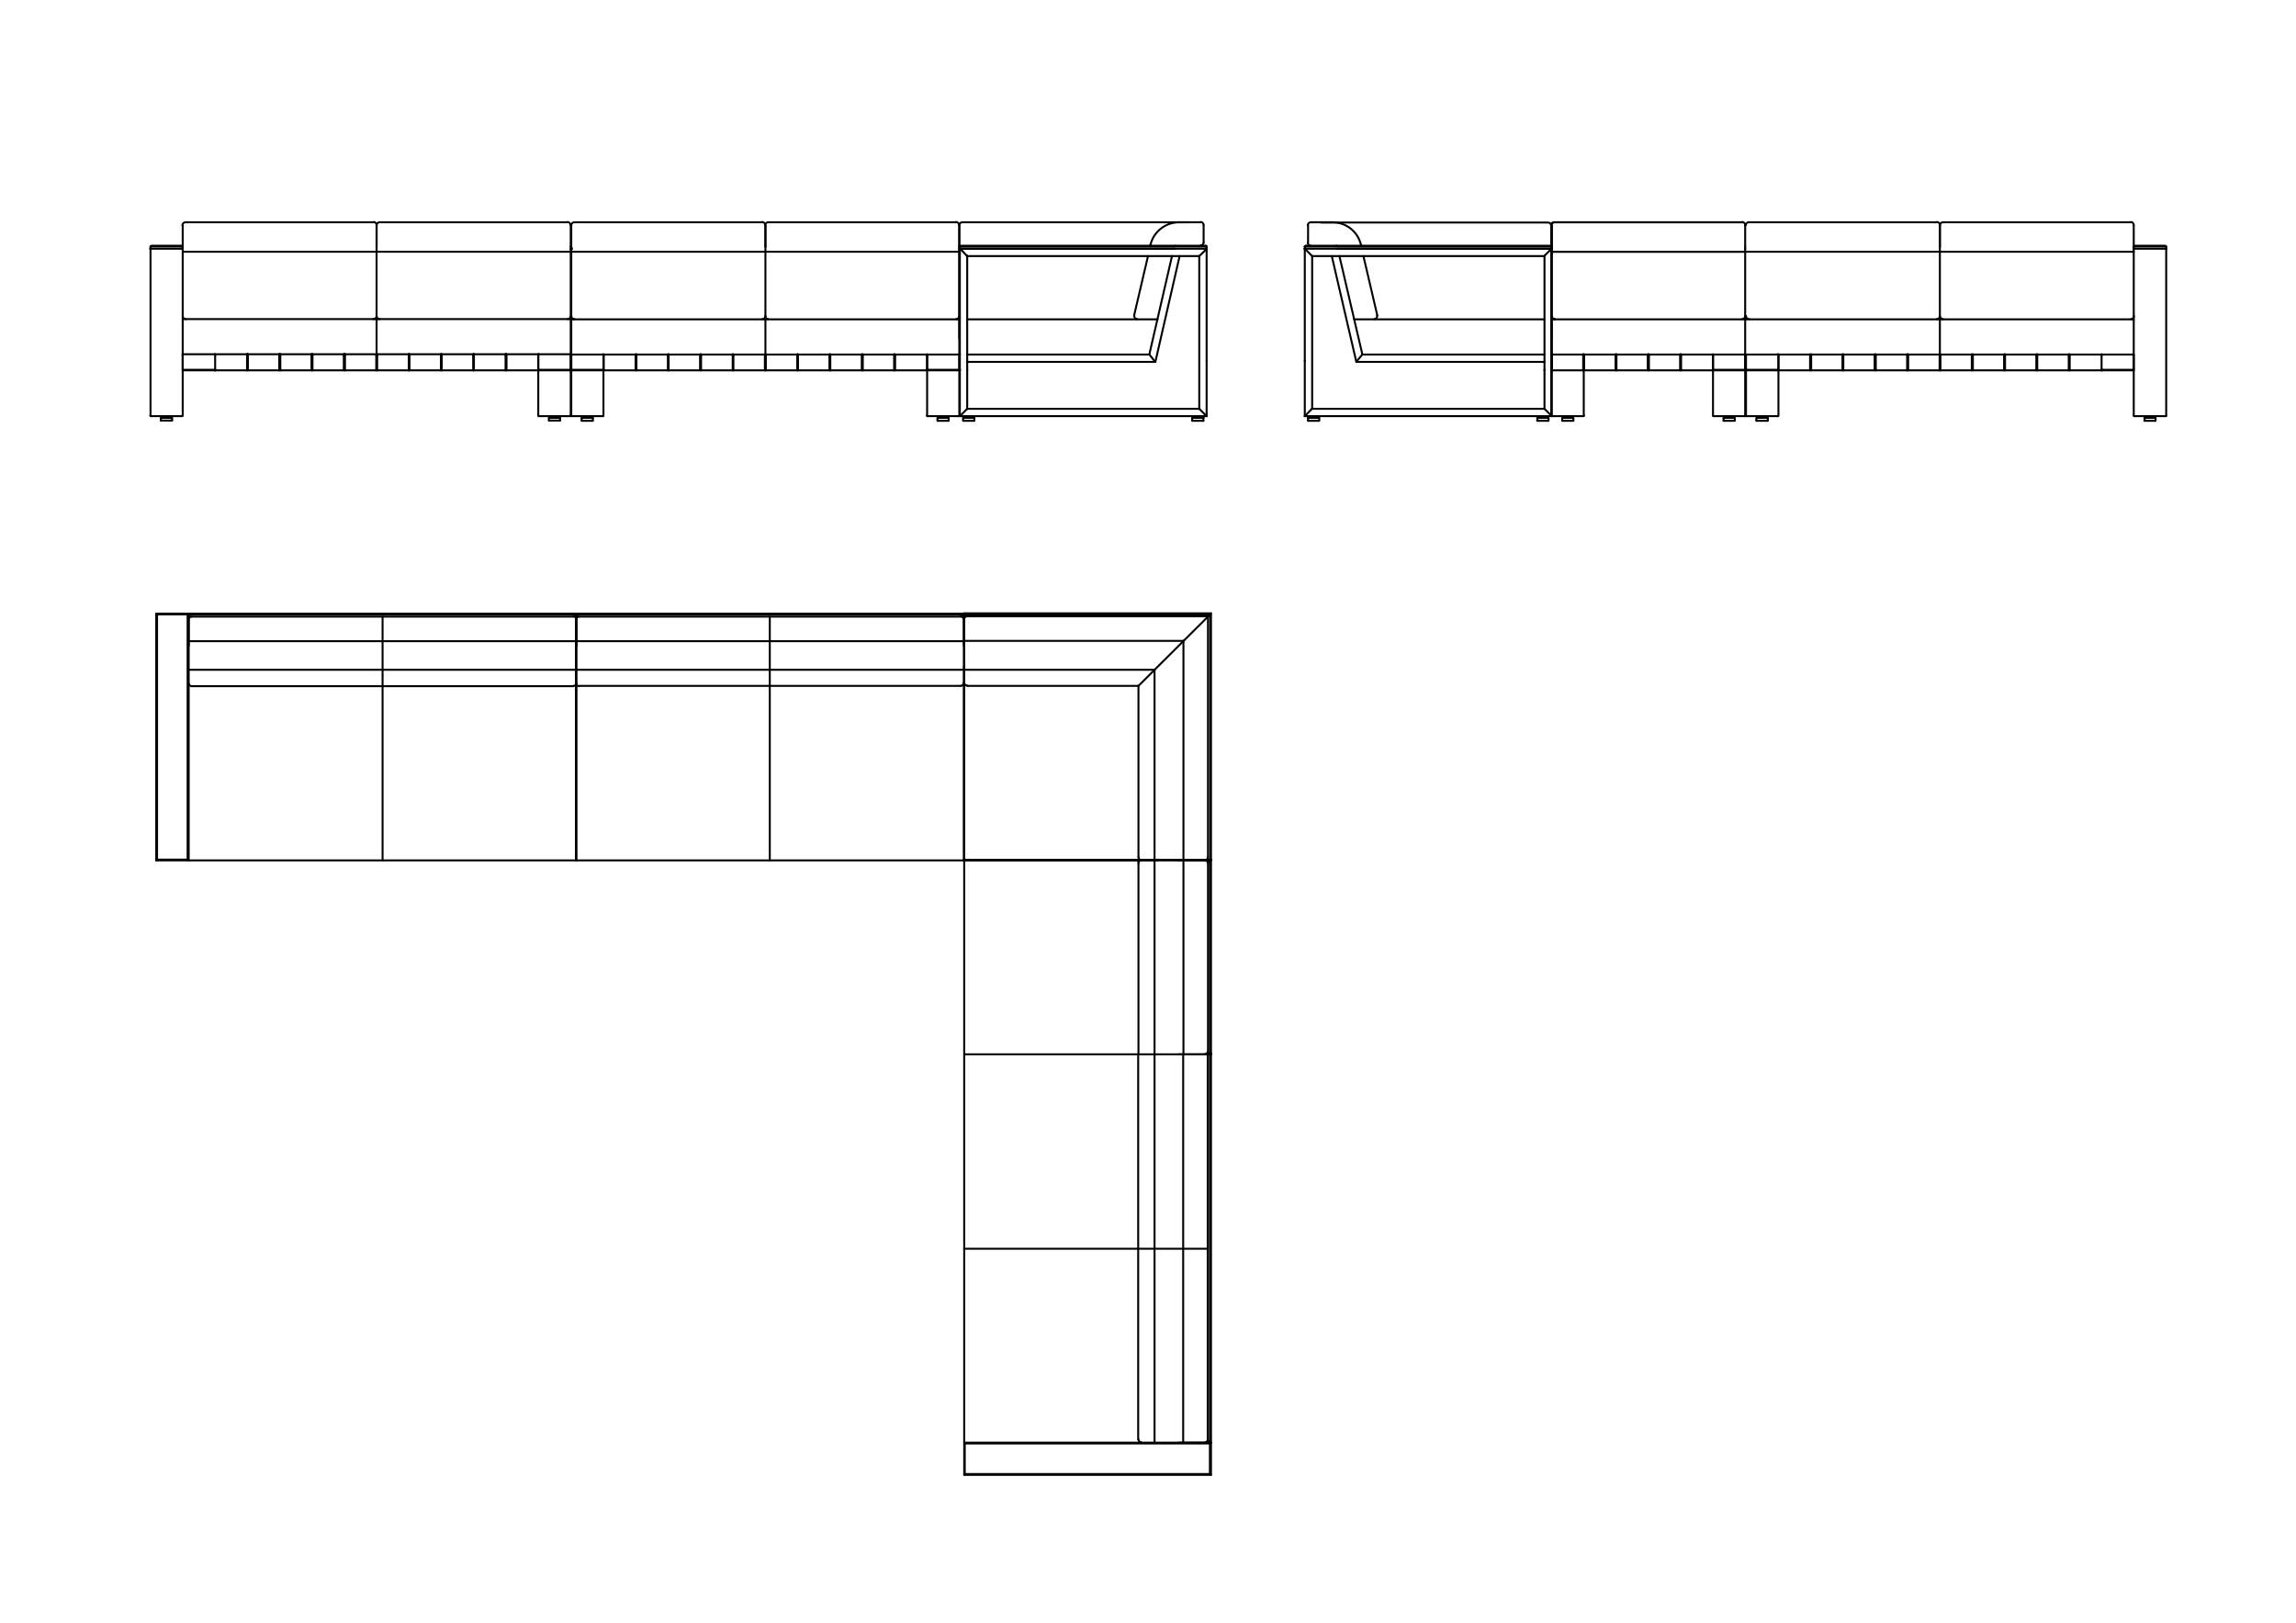 <svg xml:space="preserve" style="enable-background:new 0 0 842 595;" viewBox="0 0 842 595" y="0px" x="0px" xmlns:xlink="http://www.w3.org/1999/xlink" xmlns="http://www.w3.org/2000/svg" id="Layer_1" version="1.1">
<style type="text/css">
	.st0{fill:none;stroke:#000000;stroke-width:0.72;stroke-linecap:round;stroke-linejoin:round;stroke-miterlimit:10;}
</style>
<g>
	<path d="M357.3,153.3c0-0.1,0-0.1-0.1-0.1" class="st0"></path>
	<path d="M353.3,153.2c-0.1,0-0.1,0-0.1,0.1" class="st0"></path>
	<path d="M441.3,153.3c0-0.1,0-0.1-0.1-0.1" class="st0"></path>
	<path d="M437.3,153.2c-0.1,0-0.1,0-0.1,0.1" class="st0"></path>
	<line y2="153.2" x2="353.3" y1="152.6" x1="353.3" class="st0"></line>
	<line y2="152.6" x2="357.2" y1="153.2" x1="357.2" class="st0"></line>
	<line y2="153.2" x2="437.4" y1="152.6" x1="437.4" class="st0"></line>
	<line y2="152.6" x2="441.3" y1="153.2" x1="441.3" class="st0"></line>
	<polyline points="421.5,129.9 421.4,130 354.7,130" class="st0"></polyline>
	<line y2="117.1" x2="354.7" y1="117.1" x1="424.5" class="st0"></line>
	<path d="M416,115.7c-0.1,0.3,0,0.6,0.2,0.9c0.2,0.2,0.5,0.4,0.8,0.4" class="st0"></path>
	<line y2="129.9" x2="421.5" y1="93.9" x1="429.8" class="st0"></line>
	<line y2="90.1" x2="421.9" y1="89.8" x1="421.9" class="st0"></line>
	<line y2="115.7" x2="415.9" y1="93.9" x1="421" class="st0"></line>
	<line y2="135.5" x2="352" y1="130.3" x1="352" class="st0"></line>
	<polyline points="353.3,153.2 355.2,153.2 357.2,153.2" class="st0"></polyline>
	<line y2="132.3" x2="442.5" y1="91.4" x1="442.5" class="st0"></line>
	<polyline points="437.4,153.2 439.3,153.2 441.3,153.2" class="st0"></polyline>
	<line y2="90.1" x2="431" y1="90.1" x1="442.2" class="st0"></line>
	<path d="M440.3,90c0.6,0,1.1-0.5,1.1-1.1" class="st0"></path>
	<line y2="90.1" x2="442.2" y1="90.4" x1="442.5" class="st0"></line>
	<path d="M442.3,91.2c0.1,0,0.2-0.1,0.2-0.2" class="st0"></path>
	<line y2="91.2" x2="430.9" y1="91.2" x1="442.3" class="st0"></line>
	<line y2="91" x2="442.5" y1="90.4" x1="442.5" class="st0"></line>
	<line y2="135.6" x2="354.7" y1="135.8" x1="354.7" class="st0"></line>
	<line y2="135.6" x2="352" y1="135.8" x1="352" class="st0"></line>
	<line y2="135.6" x2="352" y1="135.6" x1="352" class="st0"></line>
	<polyline points="439.8,149.9 354.7,149.9 354.5,150.1 352.2,152.4 352,152.6 442.5,152.6 442.3,152.4 440,150.1 
		439.8,149.9" class="st0"></polyline>
	<line y2="152.6" x2="442.5" y1="152.4" x1="442.3" class="st0"></line>
	<line y2="91.3" x2="442.5" y1="91.2" x1="442.5" class="st0"></line>
	<line y2="132.3" x2="442.5" y1="152.6" x1="442.5" class="st0"></line>
	<line y2="91.2" x2="442.5" y1="91.4" x1="442.5" class="st0"></line>
	<polyline points="440,150.1 439.8,149.9 439.8,93.9" class="st0"></polyline>
	<polyline points="354.7,132.7 354.7,93.9 354.5,93.7" class="st0"></polyline>
	<polyline points="354.7,135.8 354.7,149.9 354.5,150.1" class="st0"></polyline>
	<line y2="91.3" x2="352.2" y1="93.7" x1="354.5" class="st0"></line>
	<line y2="130" x2="352" y1="91.2" x1="352" class="st0"></line>
	<line y2="152.6" x2="352" y1="135.8" x1="352" class="st0"></line>
	<line y2="91.2" x2="352" y1="91.3" x1="352.2" class="st0"></line>
	<line y2="152.4" x2="352.2" y1="152.6" x1="352" class="st0"></line>
	<line y2="91.3" x2="352.2" y1="91.2" x1="352" class="st0"></line>
	<line y2="91.2" x2="442.3" y1="91.2" x1="442.5" class="st0"></line>
	<line y2="91.2" x2="352" y1="91.2" x1="430.5" class="st0"></line>
	<line y2="91.2" x2="442.5" y1="91.3" x1="442.5" class="st0"></line>
	<polyline points="429.8,93.9 354.7,93.9 354.5,93.7" class="st0"></polyline>
	<line y2="91.2" x2="430.5" y1="91.2" x1="430.9" class="st0"></line>
	<line y2="93.9" x2="429.8" y1="93.9" x1="439.8" class="st0"></line>
	<line y2="132.5" x2="423.5" y1="130" x1="421.5" class="st0"></line>
	<polyline points="432.6,93.9 423.7,132.7 423.5,132.5" class="st0"></polyline>
	<polyline points="423.5,132.5 423.7,132.7 354.7,132.7 354.7,135.6" class="st0"></polyline>
	<line y2="130.3" x2="352" y1="130" x1="352" class="st0"></line>
	<line y2="135.6" x2="352" y1="135.5" x1="352" class="st0"></line>
	<line y2="153.2" x2="357.2" y1="153.2" x1="353.3" class="st0"></line>
	<polyline points="442.5,90.4 352,90.4 352,91" class="st0"></polyline>
	<polyline points="352,90.4 352.3,90.1 431,90.1" class="st0"></polyline>
	<line y2="91.2" x2="352.2" y1="91.2" x1="430.5" class="st0"></line>
	<line y2="153.2" x2="441.3" y1="153.2" x1="437.4" class="st0"></line>
	<path d="M353.2,154.2c0,0.1,0,0.1,0.1,0.1" class="st0"></path>
	<path d="M357.2,154.3c0.1,0,0.1,0,0.1-0.1" class="st0"></path>
	<line y2="153.4" x2="357.3" y1="154.2" x1="357.3" class="st0"></line>
	<line y2="154.2" x2="353.2" y1="153.4" x1="353.2" class="st0"></line>
	<line y2="154.3" x2="353.3" y1="154.3" x1="357.2" class="st0"></line>
	<path d="M437.2,154.2c0,0.1,0,0.1,0.1,0.1" class="st0"></path>
	<path d="M441.2,154.3c0.1,0,0.1,0,0.1-0.1" class="st0"></path>
	<line y2="153.4" x2="441.3" y1="154.2" x1="441.3" class="st0"></line>
	<line y2="154.2" x2="437.2" y1="153.4" x1="437.2" class="st0"></line>
	<line y2="154.3" x2="437.4" y1="154.3" x1="441.3" class="st0"></line>
	<line y2="91.3" x2="442.5" y1="93.9" x1="439.8" class="st0"></line>
	<line y2="81.5" x2="432.4" y1="81.5" x1="440.4" class="st0"></line>
	<path d="M432.4,81.5c-5,0-9.4,3.5-10.5,8.3" class="st0"></path>
	<line y2="82.6" x2="441.4" y1="89" x1="441.4" class="st0"></line>
	<path d="M441.4,82.5c0-0.6-0.5-1.1-1.1-1.1" class="st0"></path>
	<g>
		<path d="M209.6,91c0,0.1,0.1,0.2,0.2,0.2" class="st0"></path>
		<line y2="153.2" x2="63" y1="152.6" x1="63" class="st0"></line>
		<line y2="152.6" x2="59.2" y1="153.2" x1="59.2" class="st0"></line>
		<path d="M63,154.2c0.1,0,0.1,0,0.1-0.1" class="st0"></path>
		<path d="M59,154.1c0,0.1,0,0.1,0.1,0.1" class="st0"></path>
		<line y2="153.4" x2="59" y1="154.2" x1="59" class="st0"></line>
		<line y2="154.2" x2="63.1" y1="153.4" x1="63.1" class="st0"></line>
		<path d="M59.1,153.2c-0.1,0-0.1,0-0.1,0.1" class="st0"></path>
		<path d="M63.1,153.3c0-0.1,0-0.1-0.1-0.1" class="st0"></path>
		<line y2="153.2" x2="205.3" y1="152.6" x1="205.3" class="st0"></line>
		<line y2="152.6" x2="201.4" y1="153.2" x1="201.4" class="st0"></line>
		<path d="M205.2,154.2c0.1,0,0.1,0,0.1-0.1" class="st0"></path>
		<path d="M201.3,154.1c0,0.1,0,0.1,0.1,0.1" class="st0"></path>
		<path d="M201.4,153.2c-0.1,0-0.1,0-0.1,0.1" class="st0"></path>
		<path d="M205.3,153.3c0-0.1,0-0.1-0.1-0.1" class="st0"></path>
		<line y2="153.4" x2="201.3" y1="154.2" x1="201.3" class="st0"></line>
		<line y2="154.2" x2="205.4" y1="153.4" x1="205.4" class="st0"></line>
		<line y2="91.2" x2="67" y1="91.3" x1="67" class="st0"></line>
		<polyline points="78.7,135.8 67.2,135.8 67,135.8 67,135.6 67.2,135.6 78.7,135.6" class="st0"></polyline>
		<line y2="135.8" x2="78.9" y1="135.8" x1="78.9" class="st0"></line>
		<line y2="135.6" x2="78.9" y1="135.6" x1="78.7" class="st0"></line>
		<line y2="135.8" x2="78.9" y1="135.8" x1="78.7" class="st0"></line>
		<polyline points="209.1,135.8 209.3,135.8 209.3,135.6 209.1,135.6" class="st0"></polyline>
		<line y2="135.6" x2="209.3" y1="135.6" x1="197.6" class="st0"></line>
		<line y2="135.8" x2="209.3" y1="135.8" x1="197.6" class="st0"></line>
		<line y2="135.8" x2="197.4" y1="135.8" x1="197.4" class="st0"></line>
		<line y2="135.6" x2="197.6" y1="135.6" x1="197.4" class="st0"></line>
		<line y2="135.8" x2="197.6" y1="135.8" x1="197.4" class="st0"></line>
		<polyline points="59.2,153.2 61.1,153.2 63,153.2" class="st0"></polyline>
		<line y2="154.2" x2="59.2" y1="154.2" x1="63" class="st0"></line>
		<line y2="153.2" x2="63" y1="153.2" x1="59.2" class="st0"></line>
		<path d="M67.1,129.9c-0.1,0-0.2,0.1-0.2,0.2" class="st0"></path>
		<line y2="135.6" x2="67" y1="130.1" x1="67" class="st0"></line>
		<line y2="129.9" x2="67.2" y1="129.9" x1="78.7" class="st0"></line>
		<path d="M78.9,130.1c0-0.1-0.1-0.2-0.2-0.2" class="st0"></path>
		<line y2="152.6" x2="55.3" y1="152.6" x1="66.8" class="st0"></line>
		<path d="M66.8,152.5c0.1,0,0.2-0.1,0.2-0.2" class="st0"></path>
		<path d="M55.1,152.4c0,0.1,0.1,0.2,0.2,0.2" class="st0"></path>
		<path d="M55.1,91c0,0.1,0.1,0.2,0.2,0.2" class="st0"></path>
		<path d="M66.8,91.2c0.1,0,0.2-0.1,0.2-0.2" class="st0"></path>
		<polyline points="55.2,90.4 55.5,90.1 66.7,90.1 67,90.4 55.2,90.4" class="st0"></polyline>
		<line y2="91" x2="67" y1="90.4" x1="67" class="st0"></line>
		<line y2="91" x2="55.2" y1="90.4" x1="55.2" class="st0"></line>
		<path d="M55.3,91.1c-0.1,0-0.2,0.1-0.2,0.2" class="st0"></path>
		<line y2="152.4" x2="55.2" y1="91.3" x1="55.2" class="st0"></line>
		<line y2="91.2" x2="55.3" y1="91.2" x1="66.8" class="st0"></line>
		<line y2="152.4" x2="67" y1="91.3" x1="67" class="st0"></line>
		<path d="M67,91.3c0-0.1-0.1-0.2-0.2-0.2" class="st0"></path>
		<line y2="91.2" x2="209.3" y1="91.3" x1="209.3" class="st0"></line>
		<polyline points="197.4,135.5 197.4,130.3 197.4,129.9 185.7,129.9 185.7,130.3 185.7,135.5 185.7,135.8 197.4,135.8 
			197.4,135.5" class="st0"></polyline>
		<line y2="135.5" x2="185.6" y1="130.3" x1="185.6" class="st0"></line>
		<line y2="129.9" x2="185.4" y1="130.3" x1="185.4" class="st0"></line>
		<polyline points="185.6,130.3 185.6,130.1 185.4,129.9" class="st0"></polyline>
		<polyline points="185.7,129.9 185.6,130.1 185.6,130.3" class="st0"></polyline>
		<line y2="135.5" x2="173.8" y1="130.3" x1="173.8" class="st0"></line>
		<line y2="130.3" x2="185.4" y1="135.5" x1="185.4" class="st0"></line>
		<line y2="130.3" x2="185.6" y1="135.5" x1="185.6" class="st0"></line>
		<polyline points="185.4,129.9 173.8,129.9 173.8,130.3" class="st0"></polyline>
		<polyline points="185.6,135.5 185.6,135.7 185.7,135.8" class="st0"></polyline>
		<polyline points="185.6,135.5 185.6,135.7 185.4,135.8 185.4,135.5" class="st0"></polyline>
		<polyline points="173.8,135.5 173.8,135.8 185.4,135.8" class="st0"></polyline>
		<polyline points="173.8,129.9 173.7,130.1 173.7,130.3" class="st0"></polyline>
		<line y2="129.9" x2="173.6" y1="130.3" x1="173.6" class="st0"></line>
		<polyline points="173.7,130.3 173.7,130.1 173.6,129.9" class="st0"></polyline>
		<line y2="130.3" x2="173.6" y1="135.5" x1="173.6" class="st0"></line>
		<line y2="130.3" x2="173.7" y1="135.5" x1="173.7" class="st0"></line>
		<polyline points="173.6,129.9 162,129.9 162,130.3 162,135.5" class="st0"></polyline>
		<polyline points="173.7,130.3 173.7,135.5 173.7,135.7 173.8,135.8" class="st0"></polyline>
		<polyline points="162,135.5 162,135.8 173.6,135.8 173.6,135.5" class="st0"></polyline>
		<polyline points="173.7,135.5 173.7,135.7 173.6,135.8" class="st0"></polyline>
		<line y2="130.3" x2="161.7" y1="135.5" x1="161.7" class="st0"></line>
		<line y2="130.3" x2="161.8" y1="135.5" x1="161.8" class="st0"></line>
		<polyline points="162,129.9 161.8,130.1 161.8,130.3" class="st0"></polyline>
		<line y2="135.5" x2="150.1" y1="130.3" x1="150.1" class="st0"></line>
		<line y2="129.9" x2="161.7" y1="130.3" x1="161.7" class="st0"></line>
		<polyline points="161.8,135.5 161.8,130.3 161.8,130.1 161.7,129.9 150.1,129.9 150.1,130.3" class="st0"></polyline>
		<line y2="135.5" x2="161.7" y1="135.8" x1="161.7" class="st0"></line>
		<polyline points="150.1,135.5 150.1,135.8 161.7,135.8 161.8,135.7 161.8,135.5 161.8,135.7 162,135.8" class="st0"></polyline>
		<line y2="129.9" x2="149.9" y1="130.3" x1="149.9" class="st0"></line>
		<polyline points="150,130.3 150,130.1 149.9,129.9" class="st0"></polyline>
		<polyline points="149.9,129.9 138.3,129.9 138.3,130.3" class="st0"></polyline>
		<line y2="135.5" x2="150" y1="130.3" x1="150" class="st0"></line>
		<line y2="130.3" x2="149.9" y1="135.5" x1="149.9" class="st0"></line>
		<line y2="130.3" x2="150" y1="135.5" x1="150" class="st0"></line>
		<line y2="135.5" x2="138.3" y1="130.3" x1="138.3" class="st0"></line>
		<polyline points="150.1,129.9 150,130.1 150,130.3" class="st0"></polyline>
		<polyline points="150,135.5 150,135.7 150.1,135.8" class="st0"></polyline>
		<line y2="130.3" x2="126.5" y1="129.9" x1="126.5" class="st0"></line>
		<polyline points="138,130.3 138,129.9 126.5,129.9" class="st0"></polyline>
		<polyline points="138.1,135.5 138.1,130.3 138.1,130.1 138,129.9" class="st0"></polyline>
		<polyline points="138.3,135.5 138.3,135.8 149.9,135.8 149.9,135.5" class="st0"></polyline>
		<line y2="135.5" x2="126.5" y1="130.3" x1="126.5" class="st0"></line>
		<line y2="130.3" x2="138" y1="135.5" x1="138" class="st0"></line>
		<line y2="130.3" x2="138.1" y1="135.5" x1="138.1" class="st0"></line>
		<polyline points="138.3,129.9 138.1,130.1 138.1,130.3" class="st0"></polyline>
		<polyline points="150,135.5 150,135.7 149.9,135.8" class="st0"></polyline>
		<polyline points="138.3,135.8 138.1,135.7 138.1,135.5 138.1,135.7 138,135.8 138,135.5" class="st0"></polyline>
		<polyline points="126.5,135.5 126.5,135.8 138,135.8" class="st0"></polyline>
		<line y2="135.5" x2="126.3" y1="130.3" x1="126.3" class="st0"></line>
		<line y2="130.3" x2="126.1" y1="135.5" x1="126.1" class="st0"></line>
		<line y2="130.3" x2="126.3" y1="135.5" x1="126.3" class="st0"></line>
		<line y2="135.5" x2="114.6" y1="130.3" x1="114.6" class="st0"></line>
		<line y2="129.9" x2="126.1" y1="130.3" x1="126.1" class="st0"></line>
		<polyline points="126.3,130.3 126.3,130.1 126.1,129.9" class="st0"></polyline>
		<polyline points="126.5,129.9 126.3,130.1 126.3,130.3" class="st0"></polyline>
		<polyline points="126.1,129.9 114.6,129.9 114.6,130.3" class="st0"></polyline>
		<polyline points="114.6,135.5 114.6,135.8 126.1,135.8 126.1,135.5" class="st0"></polyline>
		<polyline points="126.3,135.5 126.3,135.7 126.5,135.8" class="st0"></polyline>
		<polyline points="126.3,135.5 126.3,135.7 126.1,135.8" class="st0"></polyline>
		<line y2="129.9" x2="114.3" y1="130.3" x1="114.3" class="st0"></line>
		<polyline points="114.4,135.5 114.4,130.3 114.4,130.1 114.3,129.9" class="st0"></polyline>
		<line y2="135.5" x2="102.8" y1="130.3" x1="102.8" class="st0"></line>
		<line y2="130.3" x2="114.3" y1="135.5" x1="114.3" class="st0"></line>
		<polyline points="114.6,129.9 114.4,130.1 114.4,130.3" class="st0"></polyline>
		<polyline points="114.3,129.9 102.8,129.9 102.8,130.3" class="st0"></polyline>
		<polyline points="114.6,135.8 114.4,135.7 114.4,135.5 114.4,130.3" class="st0"></polyline>
		<polyline points="114.4,135.5 114.4,135.7 114.3,135.8 114.3,135.5" class="st0"></polyline>
		<polyline points="102.8,135.5 102.8,135.8 114.3,135.8" class="st0"></polyline>
		<polyline points="102.8,129.9 102.6,130.1 102.6,130.3 102.6,135.5" class="st0"></polyline>
		<line y2="129.9" x2="102.4" y1="130.3" x1="102.4" class="st0"></line>
		<polyline points="102.6,130.3 102.6,130.1 102.4,129.9" class="st0"></polyline>
		<line y2="130.3" x2="102.4" y1="135.5" x1="102.4" class="st0"></line>
		<line y2="130.3" x2="102.6" y1="135.5" x1="102.6" class="st0"></line>
		<polyline points="90.9,135.5 90.9,130.3 90.9,129.9 102.4,129.9" class="st0"></polyline>
		<polyline points="102.6,135.5 102.6,135.7 102.8,135.8" class="st0"></polyline>
		<polyline points="102.6,135.5 102.6,135.7 102.4,135.8 102.4,135.5" class="st0"></polyline>
		<polyline points="90.9,135.5 90.9,135.8 102.4,135.8" class="st0"></polyline>
		<line y2="135.5" x2="90.7" y1="130.3" x1="90.7" class="st0"></line>
		<line y2="129.9" x2="90.6" y1="130.3" x1="90.6" class="st0"></line>
		<polyline points="90.7,130.3 90.7,130.1 90.6,129.9" class="st0"></polyline>
		<polyline points="90.9,129.9 90.7,130.1 90.7,130.3" class="st0"></polyline>
		<line y2="130.3" x2="78.9" y1="135.5" x1="78.9" class="st0"></line>
		<line y2="130.3" x2="90.6" y1="135.5" x1="90.6" class="st0"></line>
		<polyline points="78.9,130.3 78.9,129.9 90.6,129.9" class="st0"></polyline>
		<polyline points="90.9,135.8 90.7,135.7 90.7,135.5 90.7,130.3" class="st0"></polyline>
		<polyline points="78.9,135.5 78.9,135.8 90.6,135.8 90.6,135.5" class="st0"></polyline>
		<polyline points="90.7,135.5 90.7,135.7 90.6,135.8" class="st0"></polyline>
		<line y2="130.1" x2="185.6" y1="130.1" x1="185.6" class="st0"></line>
		<line y2="135.7" x2="185.6" y1="135.7" x1="185.6" class="st0"></line>
		<line y2="130.1" x2="173.7" y1="130.1" x1="173.7" class="st0"></line>
		<line y2="130.1" x2="161.8" y1="130.1" x1="161.8" class="st0"></line>
		<line y2="135.7" x2="173.7" y1="135.7" x1="173.7" class="st0"></line>
		<line y2="130.1" x2="150" y1="130.1" x1="150" class="st0"></line>
		<line y2="135.7" x2="161.8" y1="135.7" x1="161.8" class="st0"></line>
		<line y2="130.1" x2="138.1" y1="130.1" x1="138.1" class="st0"></line>
		<line y2="135.7" x2="150" y1="135.7" x1="150" class="st0"></line>
		<line y2="135.7" x2="138.1" y1="135.7" x1="138.1" class="st0"></line>
		<line y2="130.1" x2="126.3" y1="130.1" x1="126.3" class="st0"></line>
		<line y2="130.1" x2="114.4" y1="130.1" x1="114.4" class="st0"></line>
		<line y2="135.7" x2="126.3" y1="135.7" x1="126.3" class="st0"></line>
		<line y2="135.7" x2="114.4" y1="135.7" x1="114.4" class="st0"></line>
		<line y2="130.1" x2="102.6" y1="130.1" x1="102.6" class="st0"></line>
		<line y2="135.7" x2="102.6" y1="135.7" x1="102.6" class="st0"></line>
		<line y2="130.1" x2="90.7" y1="130.1" x1="90.7" class="st0"></line>
		<line y2="135.7" x2="90.7" y1="135.7" x1="90.7" class="st0"></line>
		<line y2="129.9" x2="78.9" y1="129.9" x1="78.9" class="st0"></line>
		<line y2="129.9" x2="90.6" y1="129.9" x1="90.6" class="st0"></line>
		<line y2="129.9" x2="185.7" y1="129.9" x1="185.7" class="st0"></line>
		<line y2="129.9" x2="197.4" y1="129.9" x1="197.4" class="st0"></line>
		<line y2="129.9" x2="185.4" y1="129.9" x1="185.4" class="st0"></line>
		<line y2="129.9" x2="185.6" y1="130.1" x1="185.6" class="st0"></line>
		<line y2="129.9" x2="173.8" y1="129.9" x1="173.8" class="st0"></line>
		<line y2="130.1" x2="185.6" y1="129.9" x1="185.6" class="st0"></line>
		<line y2="129.9" x2="162" y1="129.9" x1="162" class="st0"></line>
		<line y2="129.9" x2="173.6" y1="129.9" x1="173.6" class="st0"></line>
		<polyline points="173.7,129.9 173.7,130.1 173.7,129.9" class="st0"></polyline>
		<polyline points="161.8,129.9 161.8,130.1 161.8,129.9" class="st0"></polyline>
		<line y2="129.9" x2="161.7" y1="129.9" x1="161.7" class="st0"></line>
		<line y2="129.9" x2="150.1" y1="129.9" x1="150.1" class="st0"></line>
		<line y2="129.9" x2="149.9" y1="129.9" x1="149.9" class="st0"></line>
		<polyline points="150,129.9 150,130.1 150,129.9" class="st0"></polyline>
		<line y2="129.9" x2="138.3" y1="129.9" x1="138.3" class="st0"></line>
		<line y2="129.9" x2="126.5" y1="129.9" x1="126.5" class="st0"></line>
		<line y2="129.9" x2="138" y1="129.9" x1="138" class="st0"></line>
		<polyline points="138.1,129.9 138.1,130.1 138.1,129.9" class="st0"></polyline>
		<line y2="129.9" x2="126.1" y1="129.9" x1="126.1" class="st0"></line>
		<polyline points="126.3,129.9 126.3,130.1 126.3,129.9" class="st0"></polyline>
		<line y2="129.9" x2="114.6" y1="129.9" x1="114.6" class="st0"></line>
		<line y2="129.9" x2="114.3" y1="129.9" x1="114.3" class="st0"></line>
		<polyline points="114.4,129.9 114.4,130.1 114.4,129.9" class="st0"></polyline>
		<line y2="129.9" x2="102.8" y1="129.9" x1="102.8" class="st0"></line>
		<line y2="129.9" x2="102.6" y1="130.1" x1="102.6" class="st0"></line>
		<line y2="129.9" x2="102.4" y1="129.9" x1="102.4" class="st0"></line>
		<line y2="129.9" x2="90.9" y1="129.9" x1="90.9" class="st0"></line>
		<line y2="129.9" x2="102.6" y1="130.1" x1="102.6" class="st0"></line>
		<polyline points="90.7,129.9 90.7,130.1 90.7,129.9" class="st0"></polyline>
		<path d="M197.4,152.4c0,0.1,0.1,0.2,0.2,0.2" class="st0"></path>
		<line y2="152.6" x2="209.1" y1="152.6" x1="197.6" class="st0"></line>
		<path d="M209,152.5c0.1,0,0.2-0.1,0.2-0.2" class="st0"></path>
		<line y2="152.4" x2="209.3" y1="91.3" x1="209.3" class="st0"></line>
		<line y2="152.4" x2="197.4" y1="129.9" x1="197.4" class="st0"></line>
		<path d="M209.2,130.1c0-0.1-0.1-0.2-0.2-0.2" class="st0"></path>
		<path d="M197.6,129.9c-0.1,0-0.2,0.1-0.2,0.2" class="st0"></path>
		<line y2="129.9" x2="197.6" y1="129.9" x1="209.1" class="st0"></line>
		<line y2="135.6" x2="209.3" y1="130.1" x1="209.3" class="st0"></line>
		<polyline points="205.3,153.2 203.3,153.2 201.4,153.2" class="st0"></polyline>
		<line y2="154.2" x2="205.3" y1="154.2" x1="201.4" class="st0"></line>
		<line y2="153.2" x2="201.4" y1="153.2" x1="205.3" class="st0"></line>
		<line y2="91" x2="209.3" y1="90.4" x1="209.3" class="st0"></line>
		<line y2="90.4" x2="67" y1="82.5" x1="67" class="st0"></line>
		<path d="M68,81.5c-0.6,0-1.1,0.5-1.1,1.1" class="st0"></path>
		<line y2="90.4" x2="138.1" y1="82.5" x1="138.1" class="st0"></line>
		<line y2="81.5" x2="68.1" y1="81.5" x1="137" class="st0"></line>
		<path d="M138.1,82.5c0-0.6-0.5-1.1-1.1-1.1" class="st0"></path>
		<path d="M67,115.9c0,0.6,0.5,1.1,1.1,1.1" class="st0"></path>
		<path d="M137,117c0.6,0,1.1-0.5,1.1-1.1" class="st0"></path>
		<line y2="117" x2="67" y1="117" x1="138.1" class="st0"></line>
		<line y2="92.3" x2="67.2" y1="92.3" x1="138.1" class="st0"></line>
		<line y2="90.4" x2="138.1" y1="82.5" x1="138.1" class="st0"></line>
		<path d="M139.2,81.5c-0.6,0-1.1,0.5-1.1,1.1" class="st0"></path>
		<line y2="90.4" x2="209.3" y1="82.5" x1="209.3" class="st0"></line>
		<line y2="81.5" x2="139.2" y1="81.5" x1="208.2" class="st0"></line>
		<path d="M209.2,82.5c0-0.6-0.5-1.1-1.1-1.1" class="st0"></path>
		<path d="M138.1,115.9c0,0.6,0.5,1.1,1.1,1.1" class="st0"></path>
		<path d="M208.2,117c0.6,0,1.1-0.5,1.1-1.1" class="st0"></path>
		<line y2="117" x2="138.1" y1="117" x1="209.3" class="st0"></line>
		<line y2="92.3" x2="138.1" y1="92.3" x1="209.3" class="st0"></line>
		<line y2="129.9" x2="138.1" y1="90.4" x1="138.1" class="st0"></line>
	</g>
	<path d="M351.8,124.1V82.6c0-0.6,0.5-1.1,1.1-1.1h83.3" class="st0"></path>
	<g>
		<line y2="153.2" x2="343.9" y1="152.6" x1="343.9" class="st0"></line>
		<line y2="152.6" x2="347.8" y1="153.2" x1="347.8" class="st0"></line>
		<path d="M343.8,154.2c0,0.1,0,0.1,0.1,0.1" class="st0"></path>
		<path d="M347.7,154.3c0.1,0,0.1,0,0.1-0.1" class="st0"></path>
		<line y2="153.4" x2="347.9" y1="154.2" x1="347.9" class="st0"></line>
		<line y2="154.2" x2="343.8" y1="153.4" x1="343.8" class="st0"></line>
		<path d="M347.8,153.3c0-0.1,0-0.1-0.1-0.1" class="st0"></path>
		<path d="M343.9,153.2c-0.1,0-0.1,0-0.1,0.1" class="st0"></path>
		<line y2="153.2" x2="213.5" y1="152.6" x1="213.5" class="st0"></line>
		<line y2="152.6" x2="217.3" y1="153.2" x1="217.3" class="st0"></line>
		<path d="M213.3,154.2c0,0.1,0,0.1,0.1,0.1" class="st0"></path>
		<path d="M217.3,154.3c0.1,0,0.1,0,0.1-0.1" class="st0"></path>
		<path d="M217.4,153.3c0-0.1,0-0.1-0.1-0.1" class="st0"></path>
		<path d="M213.4,153.2c-0.1,0-0.1,0-0.1,0.1" class="st0"></path>
		<line y2="153.4" x2="217.4" y1="154.2" x1="217.4" class="st0"></line>
		<line y2="154.2" x2="213.3" y1="153.4" x1="213.3" class="st0"></line>
		<line y2="91.2" x2="351.8" y1="91.3" x1="351.8" class="st0"></line>
		<polyline points="351.6,135.8 351.8,135.8 351.8,135.6 351.6,135.6 340.1,135.6" class="st0"></polyline>
		<line y2="135.8" x2="340.1" y1="135.8" x1="351.8" class="st0"></line>
		<line y2="135.7" x2="340" y1="135.8" x1="340" class="st0"></line>
		<line y2="135.6" x2="340" y1="135.6" x1="340.1" class="st0"></line>
		<line y2="135.8" x2="340" y1="135.8" x1="340.1" class="st0"></line>
		<polyline points="209.7,135.8 209.5,135.8 209.5,135.6 209.7,135.6 221.2,135.6" class="st0"></polyline>
		<line y2="135.8" x2="209.5" y1="135.8" x1="221.2" class="st0"></line>
		<line y2="135.7" x2="221.4" y1="135.8" x1="221.4" class="st0"></line>
		<line y2="135.6" x2="221.2" y1="135.6" x1="221.4" class="st0"></line>
		<line y2="135.8" x2="221.2" y1="135.8" x1="221.4" class="st0"></line>
		<polyline points="347.8,153.2 345.9,153.2 343.9,153.2" class="st0"></polyline>
		<line y2="154.3" x2="347.8" y1="154.3" x1="343.9" class="st0"></line>
		<line y2="153.2" x2="343.9" y1="153.2" x1="347.8" class="st0"></line>
		<path d="M351.8,130.1c0-0.1-0.1-0.2-0.2-0.2" class="st0"></path>
		<line y2="135.6" x2="351.8" y1="130.2" x1="351.8" class="st0"></line>
		<line y2="130" x2="351.6" y1="130" x1="340.1" class="st0"></line>
		<path d="M340.1,130c-0.1,0-0.2,0.1-0.2,0.2" class="st0"></path>
		<line y2="152.6" x2="351.6" y1="152.6" x1="340.1" class="st0"></line>
		<path d="M339.9,152.4c0,0.1,0.1,0.2,0.2,0.2" class="st0"></path>
		<path d="M351.6,152.6c0.1,0,0.2-0.1,0.2-0.2" class="st0"></path>
		<line y2="91" x2="351.8" y1="90.4" x1="351.8" class="st0"></line>
		<line y2="152.4" x2="351.8" y1="91.3" x1="351.8" class="st0"></line>
		<line y2="152.4" x2="340" y1="130" x1="340" class="st0"></line>
		<line y2="91.2" x2="209.5" y1="91.3" x1="209.5" class="st0"></line>
		<polyline points="221.4,135.7 221.4,135.5 221.4,130.3 221.4,130 233.1,130 233.1,130.3 233.1,135.5 233.1,135.8 
			221.4,135.8" class="st0"></polyline>
		<line y2="135.5" x2="233.2" y1="130.3" x1="233.2" class="st0"></line>
		<line y2="130" x2="233.4" y1="130.3" x1="233.4" class="st0"></line>
		<polyline points="233.2,130.3 233.2,130 233.4,130" class="st0"></polyline>
		<polyline points="233.1,130 233.2,130 233.2,130.3" class="st0"></polyline>
		<line y2="135.5" x2="245" y1="130.3" x1="245" class="st0"></line>
		<line y2="130.3" x2="233.4" y1="135.5" x1="233.4" class="st0"></line>
		<line y2="130.3" x2="233.2" y1="135.5" x1="233.2" class="st0"></line>
		<polyline points="233.4,130 245,130 245,130.3" class="st0"></polyline>
		<polyline points="233.2,135.5 233.2,135.7 233.1,135.8" class="st0"></polyline>
		<polyline points="233.2,135.5 233.2,135.7 233.4,135.8 233.4,135.5" class="st0"></polyline>
		<polyline points="245,135.5 245,135.8 233.4,135.8" class="st0"></polyline>
		<polyline points="245,130 245.1,130 245.1,130.3" class="st0"></polyline>
		<line y2="130" x2="245.2" y1="130.3" x1="245.2" class="st0"></line>
		<polyline points="245.1,130.3 245.1,130 245.2,130" class="st0"></polyline>
		<line y2="130.3" x2="245.2" y1="135.5" x1="245.2" class="st0"></line>
		<line y2="130.3" x2="245.1" y1="135.5" x1="245.1" class="st0"></line>
		<polyline points="245.2,130 256.8,130 256.8,130.3 256.8,135.5" class="st0"></polyline>
		<polyline points="245.1,130.3 245.1,135.5 245.1,135.7 245,135.8" class="st0"></polyline>
		<polyline points="256.8,135.5 256.8,135.8 245.2,135.8 245.2,135.5" class="st0"></polyline>
		<polyline points="245.1,135.5 245.1,135.7 245.2,135.8" class="st0"></polyline>
		<line y2="130.3" x2="257.1" y1="135.5" x1="257.1" class="st0"></line>
		<line y2="130.3" x2="256.9" y1="135.5" x1="256.9" class="st0"></line>
		<polyline points="256.8,130 256.9,130 256.9,130.3" class="st0"></polyline>
		<line y2="135.5" x2="268.7" y1="130.3" x1="268.7" class="st0"></line>
		<line y2="130" x2="257.1" y1="130.3" x1="257.1" class="st0"></line>
		<polyline points="256.9,135.5 256.9,130.3 256.9,130 257.1,130 268.7,130 268.7,130.3" class="st0"></polyline>
		<line y2="135.5" x2="257.1" y1="135.8" x1="257.1" class="st0"></line>
		<polyline points="268.7,135.5 268.7,135.8 257.1,135.8 256.9,135.7 256.9,135.5 256.9,135.7 256.8,135.8" class="st0"></polyline>
		<line y2="130" x2="268.9" y1="130.3" x1="268.9" class="st0"></line>
		<polyline points="268.8,130.3 268.8,130 268.9,130" class="st0"></polyline>
		<polyline points="268.9,130 280.5,130 280.5,130.3" class="st0"></polyline>
		<line y2="135.5" x2="268.8" y1="130.3" x1="268.8" class="st0"></line>
		<line y2="130.3" x2="268.9" y1="135.5" x1="268.9" class="st0"></line>
		<line y2="130.3" x2="268.8" y1="135.5" x1="268.8" class="st0"></line>
		<line y2="135.5" x2="280.5" y1="130.3" x1="280.5" class="st0"></line>
		<polyline points="268.7,130 268.8,130 268.8,130.3" class="st0"></polyline>
		<polyline points="268.8,135.5 268.8,135.7 268.7,135.8" class="st0"></polyline>
		<line y2="130.3" x2="292.4" y1="130" x1="292.4" class="st0"></line>
		<polyline points="280.8,130.3 280.8,130 292.4,130" class="st0"></polyline>
		<polyline points="280.7,135.5 280.7,130.3 280.7,130 280.8,130" class="st0"></polyline>
		<polyline points="280.5,135.5 280.5,135.8 268.9,135.8 268.9,135.5" class="st0"></polyline>
		<line y2="135.5" x2="292.4" y1="130.3" x1="292.4" class="st0"></line>
		<line y2="130.3" x2="280.8" y1="135.5" x1="280.8" class="st0"></line>
		<line y2="130.3" x2="280.7" y1="135.5" x1="280.7" class="st0"></line>
		<polyline points="280.5,130 280.7,130 280.7,130.3" class="st0"></polyline>
		<polyline points="268.8,135.5 268.8,135.7 268.9,135.8" class="st0"></polyline>
		<polyline points="280.5,135.8 280.7,135.7 280.7,135.5 280.7,135.7 280.8,135.8 280.8,135.5" class="st0"></polyline>
		<polyline points="292.4,135.5 292.4,135.8 280.8,135.8" class="st0"></polyline>
		<line y2="135.5" x2="292.5" y1="130.3" x1="292.5" class="st0"></line>
		<line y2="130.3" x2="292.6" y1="135.5" x1="292.6" class="st0"></line>
		<line y2="130.3" x2="292.5" y1="135.5" x1="292.5" class="st0"></line>
		<line y2="135.5" x2="304.2" y1="130.3" x1="304.2" class="st0"></line>
		<line y2="130" x2="292.6" y1="130.3" x1="292.6" class="st0"></line>
		<polyline points="292.5,130.3 292.5,130 292.6,130" class="st0"></polyline>
		<polyline points="292.4,130 292.5,130 292.5,130.3" class="st0"></polyline>
		<polyline points="292.6,130 304.2,130 304.2,130.3" class="st0"></polyline>
		<polyline points="304.2,135.5 304.2,135.8 292.6,135.8 292.6,135.5" class="st0"></polyline>
		<polyline points="292.5,135.5 292.5,135.7 292.4,135.8" class="st0"></polyline>
		<polyline points="292.5,135.5 292.5,135.7 292.6,135.8" class="st0"></polyline>
		<line y2="130" x2="304.5" y1="130.3" x1="304.5" class="st0"></line>
		<polyline points="304.4,135.5 304.4,130.3 304.4,130 304.5,130" class="st0"></polyline>
		<line y2="135.5" x2="316.1" y1="130.3" x1="316.1" class="st0"></line>
		<line y2="130.3" x2="304.5" y1="135.5" x1="304.5" class="st0"></line>
		<polyline points="304.2,130 304.4,130 304.4,130.3" class="st0"></polyline>
		<polyline points="304.5,130 316.1,130 316.1,130.3" class="st0"></polyline>
		<polyline points="304.2,135.8 304.4,135.7 304.4,135.5 304.4,130.3" class="st0"></polyline>
		<polyline points="304.4,135.5 304.4,135.7 304.5,135.8 304.5,135.5" class="st0"></polyline>
		<polyline points="316.1,135.5 316.1,135.8 304.5,135.8" class="st0"></polyline>
		<polyline points="316.1,130 316.2,130 316.2,130.3 316.2,135.5" class="st0"></polyline>
		<line y2="130" x2="316.4" y1="130.3" x1="316.4" class="st0"></line>
		<polyline points="316.2,130.3 316.2,130 316.4,130" class="st0"></polyline>
		<line y2="130.3" x2="316.4" y1="135.5" x1="316.4" class="st0"></line>
		<line y2="130.3" x2="316.2" y1="135.5" x1="316.2" class="st0"></line>
		<polyline points="327.9,135.5 327.9,130.3 327.9,130 316.4,130" class="st0"></polyline>
		<polyline points="316.2,135.5 316.2,135.7 316.1,135.8" class="st0"></polyline>
		<polyline points="316.2,135.5 316.2,135.7 316.4,135.8 316.4,135.5" class="st0"></polyline>
		<polyline points="327.9,135.5 327.9,135.8 316.4,135.8" class="st0"></polyline>
		<line y2="135.5" x2="328.1" y1="130.3" x1="328.1" class="st0"></line>
		<line y2="130" x2="328.2" y1="130.3" x1="328.2" class="st0"></line>
		<polyline points="328.1,130.3 328.1,130 328.2,130" class="st0"></polyline>
		<polyline points="327.9,130 328.1,130 328.1,130.3" class="st0"></polyline>
		<line y2="130.3" x2="340" y1="135.5" x1="340" class="st0"></line>
		<line y2="130.3" x2="328.2" y1="135.5" x1="328.2" class="st0"></line>
		<polyline points="340,130.3 340,130 328.2,130" class="st0"></polyline>
		<polyline points="327.9,135.8 328.1,135.7 328.1,135.5 328.1,130.3" class="st0"></polyline>
		<polyline points="340,135.8 328.2,135.8 328.2,135.5" class="st0"></polyline>
		<line y2="135.5" x2="340" y1="135.7" x1="340" class="st0"></line>
		<polyline points="328.1,135.5 328.1,135.7 328.2,135.8" class="st0"></polyline>
		<line y2="130" x2="233.2" y1="130" x1="233.2" class="st0"></line>
		<line y2="135.7" x2="233.2" y1="135.7" x1="233.2" class="st0"></line>
		<line y2="130" x2="245.1" y1="130" x1="245.1" class="st0"></line>
		<line y2="130" x2="256.9" y1="130" x1="256.9" class="st0"></line>
		<line y2="135.7" x2="245.1" y1="135.7" x1="245.1" class="st0"></line>
		<line y2="130" x2="268.8" y1="130" x1="268.8" class="st0"></line>
		<line y2="135.7" x2="256.9" y1="135.7" x1="256.9" class="st0"></line>
		<line y2="130" x2="280.7" y1="130" x1="280.7" class="st0"></line>
		<line y2="135.7" x2="268.8" y1="135.7" x1="268.8" class="st0"></line>
		<line y2="135.7" x2="280.7" y1="135.7" x1="280.7" class="st0"></line>
		<line y2="130" x2="292.5" y1="130" x1="292.5" class="st0"></line>
		<line y2="130" x2="304.4" y1="130" x1="304.4" class="st0"></line>
		<line y2="135.7" x2="292.5" y1="135.7" x1="292.5" class="st0"></line>
		<line y2="135.7" x2="304.4" y1="135.7" x1="304.4" class="st0"></line>
		<line y2="130" x2="316.2" y1="130" x1="316.2" class="st0"></line>
		<line y2="135.7" x2="316.2" y1="135.7" x1="316.2" class="st0"></line>
		<line y2="130" x2="328.1" y1="130" x1="328.1" class="st0"></line>
		<line y2="135.7" x2="328.1" y1="135.7" x1="328.1" class="st0"></line>
		<line y2="130" x2="340" y1="129.9" x1="340" class="st0"></line>
		<line y2="130" x2="328.2" y1="129.9" x1="328.2" class="st0"></line>
		<line y2="129.9" x2="233.1" y1="130" x1="233.1" class="st0"></line>
		<line y2="130" x2="221.4" y1="129.9" x1="221.4" class="st0"></line>
		<line y2="130" x2="233.4" y1="129.9" x1="233.4" class="st0"></line>
		<line y2="130" x2="233.2" y1="130" x1="233.2" class="st0"></line>
		<line y2="130" x2="245" y1="129.9" x1="245" class="st0"></line>
		<line y2="130" x2="233.2" y1="130" x1="233.2" class="st0"></line>
		<line y2="130" x2="256.8" y1="129.9" x1="256.8" class="st0"></line>
		<line y2="130" x2="245.2" y1="129.9" x1="245.2" class="st0"></line>
		<polyline points="245.1,130 245.1,130 245.1,130" class="st0"></polyline>
		<polyline points="256.9,130 256.9,130 256.9,130" class="st0"></polyline>
		<line y2="130" x2="257.1" y1="129.9" x1="257.1" class="st0"></line>
		<line y2="130" x2="268.7" y1="129.9" x1="268.7" class="st0"></line>
		<line y2="130" x2="268.9" y1="129.9" x1="268.9" class="st0"></line>
		<polyline points="268.8,130 268.8,130 268.8,130" class="st0"></polyline>
		<line y2="130" x2="280.5" y1="129.9" x1="280.5" class="st0"></line>
		<line y2="130" x2="292.4" y1="129.9" x1="292.4" class="st0"></line>
		<line y2="130" x2="280.8" y1="129.9" x1="280.8" class="st0"></line>
		<polyline points="280.7,130 280.7,130 280.7,130" class="st0"></polyline>
		<line y2="130" x2="292.6" y1="129.9" x1="292.6" class="st0"></line>
		<polyline points="292.5,130 292.5,130 292.5,130" class="st0"></polyline>
		<line y2="130" x2="304.2" y1="129.9" x1="304.2" class="st0"></line>
		<line y2="130" x2="304.5" y1="129.9" x1="304.5" class="st0"></line>
		<polyline points="304.4,130 304.4,130 304.4,130" class="st0"></polyline>
		<line y2="130" x2="316.1" y1="129.9" x1="316.1" class="st0"></line>
		<line y2="130" x2="316.2" y1="130" x1="316.2" class="st0"></line>
		<line y2="130" x2="316.4" y1="129.9" x1="316.4" class="st0"></line>
		<line y2="130" x2="327.9" y1="129.9" x1="327.9" class="st0"></line>
		<line y2="130" x2="316.2" y1="130" x1="316.2" class="st0"></line>
		<polyline points="328.1,130 328.1,130 328.1,130" class="st0"></polyline>
		<path d="M221.1,152.6c0.1,0,0.2-0.1,0.2-0.2" class="st0"></path>
		<line y2="152.6" x2="209.6" y1="152.6" x1="221.1" class="st0"></line>
		<path d="M209.4,152.4c0,0.1,0.1,0.2,0.2,0.2" class="st0"></path>
		<line y2="152.4" x2="209.5" y1="91.3" x1="209.5" class="st0"></line>
		<line y2="152.4" x2="221.3" y1="130" x1="221.3" class="st0"></line>
		<path d="M209.5,91.3c0-0.1-0.1-0.2-0.2-0.2" class="st0"></path>
		<path d="M209.6,130c-0.1,0-0.2,0.1-0.2,0.2" class="st0"></path>
		<path d="M221.3,130.1c0-0.1-0.1-0.2-0.2-0.2" class="st0"></path>
		<line y2="130" x2="221.2" y1="130" x1="209.7" class="st0"></line>
		<line y2="135.6" x2="209.5" y1="130.2" x1="209.5" class="st0"></line>
		<polyline points="213.5,153.2 215.4,153.2 217.3,153.2" class="st0"></polyline>
		<line y2="154.3" x2="213.5" y1="154.3" x1="217.3" class="st0"></line>
		<line y2="153.2" x2="217.3" y1="153.2" x1="213.5" class="st0"></line>
		<path d="M209.4,91.1c0.1,0,0.2-0.1,0.2-0.2" class="st0"></path>
		<line y2="91" x2="209.5" y1="90.4" x1="209.5" class="st0"></line>
		<line y2="90.4" x2="351.8" y1="82.6" x1="351.8" class="st0"></line>
		<path d="M351.7,82.5c0-0.6-0.5-1.1-1.1-1.1" class="st0"></path>
		<line y2="90.4" x2="280.7" y1="82.6" x1="280.7" class="st0"></line>
		<line y2="81.5" x2="350.7" y1="81.5" x1="281.7" class="st0"></line>
		<path d="M281.7,81.5c-0.6,0-1.1,0.5-1.1,1.1" class="st0"></path>
		<path d="M350.7,117c0.6,0,1.1-0.5,1.1-1.1" class="st0"></path>
		<path d="M280.6,115.9c0,0.6,0.5,1.1,1.1,1.1" class="st0"></path>
		<line y2="117.1" x2="351.8" y1="117.1" x1="280.7" class="st0"></line>
		<line y2="92.3" x2="351.8" y1="92.3" x1="280.7" class="st0"></line>
		<line y2="90.4" x2="280.7" y1="82.6" x1="280.7" class="st0"></line>
		<path d="M280.6,82.5c0-0.6-0.5-1.1-1.1-1.1" class="st0"></path>
		<line y2="90.4" x2="209.5" y1="82.6" x1="209.5" class="st0"></line>
		<line y2="81.5" x2="279.6" y1="81.5" x1="210.6" class="st0"></line>
		<path d="M210.6,81.5c-0.6,0-1.1,0.5-1.1,1.1" class="st0"></path>
		<path d="M279.6,117c0.6,0,1.1-0.5,1.1-1.1" class="st0"></path>
		<path d="M209.5,115.9c0,0.6,0.5,1.1,1.1,1.1" class="st0"></path>
		<line y2="117.1" x2="280.7" y1="117.1" x1="209.5" class="st0"></line>
		<line y2="92.3" x2="280.7" y1="92.3" x1="209.5" class="st0"></line>
		<line y2="130" x2="280.7" y1="90.4" x1="280.7" class="st0"></line>
	</g>
</g>
<g>
	<path d="M353.6,528.8c0,0.1,0.1,0.2,0.2,0.2" class="st0"></path>
	<polyline points="353.8,540.5 353.8,529.3 443.7,529.3 443.7,540.5 353.8,540.5" class="st0"></polyline>
	<polyline points="353.8,529.3 353.6,529 353.6,540.8 353.8,540.5" class="st0"></polyline>
	<polyline points="443.7,540.5 444.1,540.8 444.1,529 443.7,529.3" class="st0"></polyline>
	<line y2="529" x2="353.7" y1="529" x1="444.1" class="st0"></line>
	<path d="M417.5,527.8c0,0.6,0.5,1.1,1.1,1.1" class="st0"></path>
	<line y2="540.8" x2="444.1" y1="540.8" x1="353.6" class="st0"></line>
	<path d="M353.7,315.4c-0.1,0-0.2,0.1-0.2,0.2" class="st0"></path>
	<line y2="528.8" x2="353.6" y1="386.8" x1="353.6" class="st0"></line>
	<line y2="315.4" x2="353.7" y1="315.4" x1="444.1" class="st0"></line>
	<path d="M418.6,315.4c-0.6,0-1.1,0.5-1.1,1.1" class="st0"></path>
	<line y2="386.4" x2="443.7" y1="528.6" x1="443.7" class="st0"></line>
	<line y2="315.4" x2="441.9" y1="315.4" x1="432.2" class="st0"></line>
	<polyline points="443.7,386.4 444.1,386.1 444.1,529 443.7,528.6" class="st0"></polyline>
	<line y2="529" x2="432.2" y1="529" x1="444.1" class="st0"></line>
	<line y2="527.8" x2="417.4" y1="386.7" x1="417.4" class="st0"></line>
	<line y2="529" x2="433.9" y1="386.7" x1="433.9" class="st0"></line>
	<line y2="529" x2="423.4" y1="386.7" x1="423.4" class="st0"></line>
	<line y2="527.9" x2="442.9" y1="386.7" x1="442.9" class="st0"></line>
	<path d="M441.9,528.9c0.6,0,1.1-0.5,1.1-1.1" class="st0"></path>
	<path d="M443,316.5c0-0.6-0.5-1.1-1.1-1.1" class="st0"></path>
	<line y2="528.6" x2="442.6" y1="528.6" x1="443.7" class="st0"></line>
	<line y2="315.8" x2="442.6" y1="315.8" x1="443.7" class="st0"></line>
	<line y2="457.9" x2="353.6" y1="457.9" x1="442.9" class="st0"></line>
	<g>
		<path d="M353.5,315.3c0,0.1,0.1,0.2,0.2,0.2" class="st0"></path>
		<line y2="315.4" x2="353.7" y1="315.4" x1="444.1" class="st0"></line>
		<path d="M417.5,314.3c0,0.6,0.5,1.1,1.1,1.1" class="st0"></path>
		<path d="M353.7,244.3c-0.1,0-0.2,0.1-0.2,0.2" class="st0"></path>
		<line y2="315.3" x2="353.6" y1="244.5" x1="353.6" class="st0"></line>
		<line y2="225.3" x2="443.8" y1="315.1" x1="443.8" class="st0"></line>
		<polyline points="444.1,224.9 444.1,315.4 443.8,315.1" class="st0"></polyline>
		<line y2="315.4" x2="432.3" y1="315.4" x1="444.1" class="st0"></line>
		<line y2="314.3" x2="417.5" y1="251.5" x1="417.5" class="st0"></line>
		<line y2="315.4" x2="434" y1="235" x1="434" class="st0"></line>
		<line y2="315.4" x2="423.4" y1="245.6" x1="423.4" class="st0"></line>
		<line y2="314.3" x2="443" y1="226" x1="443" class="st0"></line>
		<path d="M441.9,315.4c0.6,0,1.1-0.5,1.1-1.1" class="st0"></path>
		<line y2="315.1" x2="442.7" y1="315.1" x1="443.8" class="st0"></line>
		<path d="M424.5,315.4c0.1,0,0.2-0.1,0.2-0.2" class="st0"></path>
		<path d="M353.5,315.3c0,0.1,0.1,0.2,0.2,0.2" class="st0"></path>
		<line y2="315.4" x2="424.5" y1="315.4" x1="353.7" class="st0"></line>
		<line y2="315.3" x2="353.6" y1="224.9" x1="353.6" class="st0"></line>
		<path d="M353.6,250.3c0,0.6,0.5,1.1,1.1,1.1" class="st0"></path>
		<line y2="225.3" x2="353.9" y1="225.3" x1="443.8" class="st0"></line>
		<line y2="227.1" x2="353.6" y1="236.7" x1="353.6" class="st0"></line>
		<polyline points="353.9,225.3 353.6,224.9 444.1,224.9 443.8,225.3" class="st0"></polyline>
		<line y2="251.5" x2="417.5" y1="251.5" x1="354.7" class="st0"></line>
		<line y2="235" x2="434" y1="235" x1="353.6" class="st0"></line>
		<line y2="245.6" x2="423.4" y1="245.6" x1="353.6" class="st0"></line>
		<line y2="226" x2="443" y1="226" x1="354.7" class="st0"></line>
		<path d="M354.6,226c-0.6,0-1.1,0.5-1.1,1.1" class="st0"></path>
		<line y2="226.3" x2="353.9" y1="225.3" x1="353.9" class="st0"></line>
		<line y2="225.3" x2="443.8" y1="251.5" x1="417.5" class="st0"></line>
	</g>
	<g>
		<path d="M69.1,315.3c0,0.1,0.1,0.2,0.2,0.2" class="st0"></path>
		<polyline points="57.6,315.2 68.8,315.2 68.8,225.3 57.6,225.3 57.6,315.2" class="st0"></polyline>
		<polyline points="68.8,315.2 69.2,315.5 57.3,315.5 57.6,315.2" class="st0"></polyline>
		<polyline points="57.6,225.3 57.3,225 69.2,225 68.8,225.3" class="st0"></polyline>
		<line y2="315.3" x2="69.2" y1="225" x1="69.2" class="st0"></line>
		<path d="M69.2,250.5c0,0.6,0.5,1.1,1.1,1.1" class="st0"></path>
		<line y2="225" x2="57.3" y1="315.5" x1="57.3" class="st0"></line>
		<path d="M211.2,315.5c0.1,0,0.2-0.1,0.2-0.2" class="st0"></path>
		<line y2="315.5" x2="69.3" y1="315.5" x1="211.3" class="st0"></line>
		<line y2="315.3" x2="211.4" y1="225" x1="211.4" class="st0"></line>
		<path d="M210.3,251.5c0.6,0,1.1-0.5,1.1-1.1" class="st0"></path>
		<line y2="225.3" x2="211.1" y1="225.3" x1="69.5" class="st0"></line>
		<line y2="227.1" x2="211.4" y1="236.9" x1="211.4" class="st0"></line>
		<polyline points="211.1,225.3 211.4,225 69.2,225 69.5,225.3" class="st0"></polyline>
		<line y2="236.9" x2="69.2" y1="225" x1="69.2" class="st0"></line>
		<line y2="251.6" x2="70.2" y1="251.6" x1="210.3" class="st0"></line>
		<line y2="235.1" x2="69.2" y1="235.1" x1="211.4" class="st0"></line>
		<line y2="245.6" x2="69.2" y1="245.6" x1="211.4" class="st0"></line>
		<line y2="226.1" x2="70.2" y1="226.1" x1="210.3" class="st0"></line>
		<path d="M70.2,226.1c-0.6,0-1.1,0.5-1.1,1.1" class="st0"></path>
		<path d="M211.3,227.1c0-0.6-0.5-1.1-1.1-1.1" class="st0"></path>
		<line y2="226.4" x2="69.5" y1="225.3" x1="69.5" class="st0"></line>
		<line y2="226.4" x2="211.1" y1="225.3" x1="211.1" class="st0"></line>
		<line y2="315.5" x2="140.3" y1="226.1" x1="140.3" class="st0"></line>
	</g>
	<g>
		<path d="M353.3,315.5c0.1,0,0.2-0.1,0.2-0.2" class="st0"></path>
		<line y2="315.3" x2="353.5" y1="225" x1="353.5" class="st0"></line>
		<path d="M352.3,251.5c0.6,0,1.1-0.5,1.1-1.1" class="st0"></path>
		<path d="M211.2,315.3c0,0.1,0.1,0.2,0.2,0.2" class="st0"></path>
		<line y2="315.5" x2="353.3" y1="315.5" x1="211.4" class="st0"></line>
		<line y2="315.3" x2="211.2" y1="225" x1="211.2" class="st0"></line>
		<path d="M211.2,250.5c0,0.6,0.5,1.1,1.1,1.1" class="st0"></path>
		<line y2="225.3" x2="211.6" y1="225.3" x1="353.1" class="st0"></line>
		<line y2="227.1" x2="211.2" y1="236.9" x1="211.2" class="st0"></line>
		<polyline points="211.6,225.3 211.2,225 353.5,225 353.1,225.3" class="st0"></polyline>
		<line y2="236.9" x2="353.5" y1="225" x1="353.5" class="st0"></line>
		<line y2="251.5" x2="352.4" y1="251.5" x1="212.3" class="st0"></line>
		<line y2="235.1" x2="353.5" y1="235.1" x1="211.2" class="st0"></line>
		<line y2="245.6" x2="353.5" y1="245.6" x1="211.2" class="st0"></line>
		<line y2="226.1" x2="352.4" y1="226.1" x1="212.3" class="st0"></line>
		<path d="M353.4,227.1c0-0.6-0.5-1.1-1.1-1.1" class="st0"></path>
		<path d="M212.3,226.1c-0.6,0-1.1,0.5-1.1,1.1" class="st0"></path>
		<line y2="226.4" x2="353.1" y1="225.3" x1="353.1" class="st0"></line>
		<line y2="226.4" x2="211.6" y1="225.3" x1="211.6" class="st0"></line>
		<line y2="315.5" x2="282.3" y1="226.1" x1="282.3" class="st0"></line>
	</g>
	<path d="M353.6,386.4c0,0.1,0.1,0.2,0.2,0.2" class="st0"></path>
	<line y2="386.6" x2="353.7" y1="386.6" x1="444.1" class="st0"></line>
	<path d="M353.7,315.3c-0.1,0-0.2,0-0.2,0.1" class="st0"></path>
	<line y2="386.5" x2="353.6" y1="315.4" x1="353.6" class="st0"></line>
	<line y2="315.3" x2="353.7" y1="315.3" x1="444.1" class="st0"></line>
	<path d="M418.6,315.3c-0.6,0-1.1,0.2-1.1,0.5" class="st0"></path>
	<line y2="315.5" x2="443.7" y1="386.4" x1="443.7" class="st0"></line>
	<line y2="315.3" x2="441.9" y1="315.3" x1="432.2" class="st0"></line>
	<polyline points="443.7,315.5 444.1,315.3 444.1,386.6 443.7,386.4" class="st0"></polyline>
	<line y2="386.6" x2="432.2" y1="386.6" x1="444.1" class="st0"></line>
	<line y2="386.7" x2="417.5" y1="315.9" x1="417.5" class="st0"></line>
	<line y2="386.6" x2="434" y1="315.3" x1="434" class="st0"></line>
	<line y2="386.6" x2="423.4" y1="315.3" x1="423.4" class="st0"></line>
	<line y2="386" x2="443" y1="315.9" x1="443" class="st0"></line>
	<path d="M441.9,386.5c0.6,0,1.1-0.5,1.1-1.1" class="st0"></path>
	<path d="M443,315.8c0-0.3-0.5-0.5-1.1-0.5" class="st0"></path>
	<line y2="386.2" x2="442.7" y1="386.2" x1="443.7" class="st0"></line>
	<line y2="315.5" x2="442.7" y1="315.5" x1="443.7" class="st0"></line>
</g>
<g>
	<line y2="153.2" x2="786.5" y1="152.6" x1="786.5" class="st0"></line>
	<line y2="152.6" x2="790.4" y1="153.2" x1="790.4" class="st0"></line>
	<path d="M786.4,154.2c0,0.1,0,0.1,0.1,0.1" class="st0"></path>
	<path d="M790.4,154.3c0.1,0,0.1,0,0.1-0.1" class="st0"></path>
	<line y2="153.4" x2="790.5" y1="154.2" x1="790.5" class="st0"></line>
	<line y2="154.2" x2="786.5" y1="153.4" x1="786.5" class="st0"></line>
	<path d="M790.5,153.3c0-0.1,0-0.1-0.1-0.1" class="st0"></path>
	<path d="M786.5,153.2c-0.1,0-0.1,0-0.1,0.1" class="st0"></path>
	<line y2="153.2" x2="644.3" y1="152.6" x1="644.3" class="st0"></line>
	<line y2="152.6" x2="648.2" y1="153.2" x1="648.2" class="st0"></line>
	<path d="M644.1,154.2c0,0.1,0,0.1,0.1,0.1" class="st0"></path>
	<path d="M648.1,154.3c0.1,0,0.1,0,0.1-0.1" class="st0"></path>
	<path d="M648.2,153.3c0-0.1,0-0.1-0.1-0.1" class="st0"></path>
	<path d="M644.3,153.2c-0.1,0-0.1,0-0.1,0.1" class="st0"></path>
	<line y2="153.4" x2="648.3" y1="154.2" x1="648.3" class="st0"></line>
	<line y2="154.2" x2="644.1" y1="153.4" x1="644.1" class="st0"></line>
	<line y2="91.2" x2="782.5" y1="91.3" x1="782.5" class="st0"></line>
	<polyline points="770.8,135.8 782.4,135.8 782.5,135.8 782.5,135.6 782.4,135.6 770.8,135.6" class="st0"></polyline>
	<line y2="135.8" x2="770.7" y1="135.8" x1="770.7" class="st0"></line>
	<line y2="135.6" x2="770.7" y1="135.6" x1="770.8" class="st0"></line>
	<line y2="135.8" x2="770.7" y1="135.8" x1="770.8" class="st0"></line>
	<polyline points="640.5,135.8 640.3,135.8 640.3,135.6 640.5,135.6" class="st0"></polyline>
	<line y2="135.6" x2="640.3" y1="135.6" x1="652" class="st0"></line>
	<line y2="135.8" x2="640.3" y1="135.8" x1="652" class="st0"></line>
	<line y2="135.8" x2="652.2" y1="135.8" x1="652.2" class="st0"></line>
	<line y2="135.6" x2="652" y1="135.6" x1="652.2" class="st0"></line>
	<line y2="135.8" x2="652" y1="135.8" x1="652.2" class="st0"></line>
	<polyline points="790.4,153.2 788.5,153.2 786.5,153.2" class="st0"></polyline>
	<line y2="154.3" x2="790.4" y1="154.3" x1="786.5" class="st0"></line>
	<line y2="153.2" x2="786.5" y1="153.2" x1="790.4" class="st0"></line>
	<path d="M782.5,130.1c0-0.1-0.1-0.2-0.2-0.2" class="st0"></path>
	<line y2="135.6" x2="782.5" y1="130.2" x1="782.5" class="st0"></line>
	<line y2="130" x2="782.4" y1="130" x1="770.8" class="st0"></line>
	<path d="M770.8,130c-0.1,0-0.2,0.1-0.2,0.2" class="st0"></path>
	<line y2="152.6" x2="794.3" y1="152.6" x1="782.7" class="st0"></line>
	<path d="M782.5,152.4c0,0.1,0.1,0.2,0.2,0.2" class="st0"></path>
	<path d="M794.2,152.6c0.1,0,0.2-0.1,0.2-0.2" class="st0"></path>
	<path d="M794.2,91.2c0.1,0,0.2-0.1,0.2-0.2" class="st0"></path>
	<path d="M782.5,91c0,0.1,0.1,0.2,0.2,0.2" class="st0"></path>
	<polyline points="794.4,90.4 794.1,90.1 782.9,90.1 782.5,90.4 794.4,90.4" class="st0"></polyline>
	<line y2="91" x2="782.5" y1="90.4" x1="782.5" class="st0"></line>
	<line y2="91" x2="794.4" y1="90.4" x1="794.4" class="st0"></line>
	<path d="M794.4,91.3c0-0.1-0.1-0.2-0.2-0.2" class="st0"></path>
	<line y2="152.4" x2="794.4" y1="91.3" x1="794.4" class="st0"></line>
	<line y2="91.2" x2="794.3" y1="91.2" x1="782.7" class="st0"></line>
	<line y2="152.4" x2="782.5" y1="91.3" x1="782.5" class="st0"></line>
	<path d="M782.7,91.1c-0.1,0-0.2,0.1-0.2,0.2" class="st0"></path>
	<line y2="91.2" x2="569" y1="91.3" x1="569" class="st0"></line>
	<polyline points="652.2,135.5 652.2,130.3 652.2,130 663.8,130 663.8,130.3 663.8,135.5 663.8,135.8 652.2,135.8 
		652.2,135.5" class="st0"></polyline>
	<line y2="135.5" x2="664" y1="130.3" x1="664" class="st0"></line>
	<line y2="130" x2="664.2" y1="130.3" x1="664.2" class="st0"></line>
	<polyline points="664,130.3 664,130.1 664.2,130" class="st0"></polyline>
	<polyline points="663.8,130 664,130.1 664,130.3" class="st0"></polyline>
	<line y2="135.5" x2="675.7" y1="130.3" x1="675.7" class="st0"></line>
	<line y2="130.3" x2="664.2" y1="135.5" x1="664.2" class="st0"></line>
	<line y2="130.3" x2="664" y1="135.5" x1="664" class="st0"></line>
	<polyline points="664.2,130 675.7,130 675.7,130.3" class="st0"></polyline>
	<polyline points="664,135.5 664,135.7 663.8,135.8" class="st0"></polyline>
	<polyline points="664,135.5 664,135.7 664.2,135.8 664.2,135.5" class="st0"></polyline>
	<polyline points="675.7,135.5 675.7,135.8 664.2,135.8" class="st0"></polyline>
	<polyline points="675.7,130 675.9,130.1 675.9,130.3" class="st0"></polyline>
	<line y2="130" x2="676" y1="130.3" x1="676" class="st0"></line>
	<polyline points="675.9,130.3 675.9,130.1 676,130" class="st0"></polyline>
	<line y2="130.3" x2="676" y1="135.5" x1="676" class="st0"></line>
	<line y2="130.3" x2="675.9" y1="135.5" x1="675.9" class="st0"></line>
	<polyline points="676,130 687.5,130 687.5,130.3 687.5,135.5" class="st0"></polyline>
	<polyline points="675.9,130.3 675.9,135.5 675.9,135.7 675.7,135.8" class="st0"></polyline>
	<polyline points="687.5,135.5 687.5,135.8 676,135.8 676,135.5" class="st0"></polyline>
	<polyline points="675.9,135.5 675.9,135.7 676,135.8" class="st0"></polyline>
	<line y2="130.3" x2="687.9" y1="135.5" x1="687.9" class="st0"></line>
	<line y2="130.3" x2="687.7" y1="135.5" x1="687.7" class="st0"></line>
	<polyline points="687.5,130 687.7,130.1 687.7,130.3" class="st0"></polyline>
	<line y2="135.5" x2="699.4" y1="130.3" x1="699.4" class="st0"></line>
	<line y2="130" x2="687.9" y1="130.3" x1="687.9" class="st0"></line>
	<polyline points="687.7,135.5 687.7,130.3 687.7,130.1 687.9,130 699.4,130 699.4,130.3" class="st0"></polyline>
	<line y2="135.5" x2="687.9" y1="135.8" x1="687.9" class="st0"></line>
	<polyline points="699.4,135.5 699.4,135.8 687.9,135.8 687.7,135.7 687.7,135.5 687.7,135.7 687.5,135.8" class="st0"></polyline>
	<line y2="130" x2="699.7" y1="130.3" x1="699.7" class="st0"></line>
	<polyline points="699.6,130.3 699.6,130.1 699.7,130" class="st0"></polyline>
	<polyline points="699.7,130 711.3,130 711.3,130.3" class="st0"></polyline>
	<line y2="135.5" x2="699.6" y1="130.3" x1="699.6" class="st0"></line>
	<line y2="130.3" x2="699.7" y1="135.5" x1="699.7" class="st0"></line>
	<line y2="130.3" x2="699.6" y1="135.5" x1="699.6" class="st0"></line>
	<line y2="135.5" x2="711.3" y1="130.3" x1="711.3" class="st0"></line>
	<polyline points="699.4,130 699.6,130.1 699.6,130.3" class="st0"></polyline>
	<polyline points="699.6,135.5 699.6,135.7 699.4,135.8" class="st0"></polyline>
	<line y2="130.3" x2="723.1" y1="130" x1="723.1" class="st0"></line>
	<polyline points="711.6,130.3 711.6,130 723.1,130" class="st0"></polyline>
	<polyline points="711.4,135.5 711.4,130.3 711.4,130.1 711.6,130" class="st0"></polyline>
	<polyline points="711.3,135.5 711.3,135.8 699.7,135.8 699.7,135.5" class="st0"></polyline>
	<line y2="135.5" x2="723.1" y1="130.3" x1="723.1" class="st0"></line>
	<line y2="130.3" x2="711.6" y1="135.5" x1="711.6" class="st0"></line>
	<line y2="130.3" x2="711.4" y1="135.5" x1="711.4" class="st0"></line>
	<polyline points="711.3,130 711.4,130.1 711.4,130.3" class="st0"></polyline>
	<polyline points="699.6,135.5 699.6,135.7 699.7,135.8" class="st0"></polyline>
	<polyline points="711.3,135.8 711.4,135.7 711.4,135.5 711.4,135.7 711.6,135.8 711.6,135.5" class="st0"></polyline>
	<polyline points="723.1,135.5 723.1,135.8 711.6,135.8" class="st0"></polyline>
	<line y2="135.5" x2="723.2" y1="130.3" x1="723.2" class="st0"></line>
	<line y2="130.3" x2="723.5" y1="135.5" x1="723.5" class="st0"></line>
	<line y2="130.3" x2="723.2" y1="135.5" x1="723.2" class="st0"></line>
	<line y2="135.5" x2="735" y1="130.3" x1="735" class="st0"></line>
	<line y2="130" x2="723.5" y1="130.3" x1="723.5" class="st0"></line>
	<polyline points="723.2,130.3 723.2,130.1 723.5,130" class="st0"></polyline>
	<polyline points="723.1,130 723.2,130.1 723.2,130.3" class="st0"></polyline>
	<polyline points="723.5,130 735,130 735,130.3" class="st0"></polyline>
	<polyline points="735,135.5 735,135.8 723.5,135.8 723.5,135.5" class="st0"></polyline>
	<polyline points="723.2,135.5 723.2,135.7 723.1,135.8" class="st0"></polyline>
	<polyline points="723.2,135.5 723.2,135.7 723.5,135.8" class="st0"></polyline>
	<line y2="130" x2="735.3" y1="130.3" x1="735.3" class="st0"></line>
	<polyline points="735.1,135.5 735.1,130.3 735.1,130.1 735.3,130" class="st0"></polyline>
	<line y2="135.5" x2="746.8" y1="130.3" x1="746.8" class="st0"></line>
	<line y2="130.3" x2="735.3" y1="135.5" x1="735.3" class="st0"></line>
	<polyline points="735,130 735.1,130.1 735.1,130.3" class="st0"></polyline>
	<polyline points="735.3,130 746.8,130 746.8,130.3" class="st0"></polyline>
	<polyline points="735,135.8 735.1,135.7 735.1,135.5 735.1,130.3" class="st0"></polyline>
	<polyline points="735.1,135.5 735.1,135.7 735.3,135.8 735.3,135.5" class="st0"></polyline>
	<polyline points="746.8,135.5 746.8,135.8 735.3,135.8" class="st0"></polyline>
	<polyline points="746.8,130 747,130.1 747,130.3 747,135.5" class="st0"></polyline>
	<line y2="130" x2="747.1" y1="130.3" x1="747.1" class="st0"></line>
	<polyline points="747,130.3 747,130.1 747.1,130" class="st0"></polyline>
	<line y2="130.3" x2="747.1" y1="135.5" x1="747.1" class="st0"></line>
	<line y2="130.3" x2="747" y1="135.5" x1="747" class="st0"></line>
	<polyline points="758.7,135.5 758.7,130.3 758.7,130 747.1,130" class="st0"></polyline>
	<polyline points="747,135.5 747,135.7 746.8,135.8" class="st0"></polyline>
	<polyline points="747,135.5 747,135.7 747.1,135.8 747.1,135.5" class="st0"></polyline>
	<polyline points="758.7,135.5 758.7,135.8 747.1,135.8" class="st0"></polyline>
	<line y2="135.5" x2="758.8" y1="130.3" x1="758.8" class="st0"></line>
	<line y2="130" x2="759" y1="130.3" x1="759" class="st0"></line>
	<polyline points="758.8,130.3 758.8,130.1 759,130" class="st0"></polyline>
	<polyline points="758.7,130 758.8,130.1 758.8,130.3" class="st0"></polyline>
	<line y2="130.3" x2="770.7" y1="135.5" x1="770.7" class="st0"></line>
	<line y2="130.3" x2="759" y1="135.5" x1="759" class="st0"></line>
	<polyline points="770.7,130.3 770.7,130 759,130" class="st0"></polyline>
	<polyline points="758.7,135.8 758.8,135.7 758.8,135.5 758.8,130.3" class="st0"></polyline>
	<polyline points="770.7,135.5 770.7,135.8 759,135.8 759,135.5" class="st0"></polyline>
	<polyline points="758.8,135.5 758.8,135.7 759,135.8" class="st0"></polyline>
	<line y2="130.1" x2="664" y1="130.1" x1="664" class="st0"></line>
	<line y2="135.7" x2="664" y1="135.7" x1="664" class="st0"></line>
	<line y2="130.1" x2="675.9" y1="130.1" x1="675.9" class="st0"></line>
	<line y2="130.1" x2="687.7" y1="130.1" x1="687.7" class="st0"></line>
	<line y2="135.7" x2="675.9" y1="135.7" x1="675.9" class="st0"></line>
	<line y2="130.1" x2="699.6" y1="130.1" x1="699.6" class="st0"></line>
	<line y2="135.7" x2="687.7" y1="135.7" x1="687.7" class="st0"></line>
	<line y2="130.1" x2="711.4" y1="130.1" x1="711.4" class="st0"></line>
	<line y2="135.7" x2="699.6" y1="135.7" x1="699.6" class="st0"></line>
	<line y2="135.7" x2="711.4" y1="135.7" x1="711.4" class="st0"></line>
	<line y2="130.1" x2="723.2" y1="130.1" x1="723.2" class="st0"></line>
	<line y2="130.1" x2="735.1" y1="130.1" x1="735.1" class="st0"></line>
	<line y2="135.7" x2="723.2" y1="135.7" x1="723.2" class="st0"></line>
	<line y2="135.7" x2="735.1" y1="135.7" x1="735.1" class="st0"></line>
	<line y2="130.1" x2="747" y1="130.1" x1="747" class="st0"></line>
	<line y2="135.7" x2="747" y1="135.7" x1="747" class="st0"></line>
	<line y2="130.1" x2="758.8" y1="130.1" x1="758.8" class="st0"></line>
	<line y2="135.7" x2="758.8" y1="135.7" x1="758.8" class="st0"></line>
	<line y2="130" x2="770.7" y1="129.9" x1="770.7" class="st0"></line>
	<line y2="130" x2="759" y1="129.9" x1="759" class="st0"></line>
	<line y2="129.9" x2="663.8" y1="130" x1="663.8" class="st0"></line>
	<line y2="130" x2="652.2" y1="129.9" x1="652.2" class="st0"></line>
	<line y2="130" x2="664.2" y1="129.9" x1="664.2" class="st0"></line>
	<line y2="130" x2="664" y1="130.1" x1="664" class="st0"></line>
	<line y2="130" x2="675.7" y1="129.9" x1="675.7" class="st0"></line>
	<line y2="130.1" x2="664" y1="130" x1="664" class="st0"></line>
	<line y2="130" x2="687.5" y1="129.9" x1="687.5" class="st0"></line>
	<line y2="130" x2="676" y1="129.9" x1="676" class="st0"></line>
	<polyline points="675.9,130 675.9,130.1 675.9,130" class="st0"></polyline>
	<polyline points="687.7,130 687.7,130.1 687.7,130" class="st0"></polyline>
	<line y2="130" x2="687.9" y1="129.9" x1="687.9" class="st0"></line>
	<line y2="130" x2="699.4" y1="129.9" x1="699.4" class="st0"></line>
	<line y2="130" x2="699.7" y1="129.9" x1="699.7" class="st0"></line>
	<polyline points="699.6,130 699.6,130.1 699.6,130" class="st0"></polyline>
	<line y2="130" x2="711.3" y1="129.9" x1="711.3" class="st0"></line>
	<line y2="130" x2="723.1" y1="129.9" x1="723.1" class="st0"></line>
	<line y2="130" x2="711.6" y1="129.9" x1="711.6" class="st0"></line>
	<polyline points="711.4,130 711.4,130.1 711.4,130" class="st0"></polyline>
	<line y2="130" x2="723.5" y1="129.9" x1="723.5" class="st0"></line>
	<polyline points="723.2,130 723.2,130.1 723.2,130" class="st0"></polyline>
	<line y2="130" x2="735" y1="129.9" x1="735" class="st0"></line>
	<line y2="130" x2="735.3" y1="129.9" x1="735.3" class="st0"></line>
	<polyline points="735.1,130 735.1,130.1 735.1,130" class="st0"></polyline>
	<line y2="130" x2="746.8" y1="129.9" x1="746.8" class="st0"></line>
	<line y2="130" x2="747" y1="130.1" x1="747" class="st0"></line>
	<line y2="130" x2="747.1" y1="129.9" x1="747.1" class="st0"></line>
	<line y2="130" x2="758.7" y1="129.9" x1="758.7" class="st0"></line>
	<line y2="130" x2="747" y1="130.1" x1="747" class="st0"></line>
	<polyline points="758.8,130 758.8,130.1 758.8,130" class="st0"></polyline>
	<path d="M651.9,152.6c0.1,0,0.2-0.1,0.2-0.2" class="st0"></path>
	<line y2="152.6" x2="640.5" y1="152.6" x1="652" class="st0"></line>
	<path d="M640.3,152.4c0,0.1,0.1,0.2,0.2,0.2" class="st0"></path>
	<line y2="152.4" x2="569" y1="91.3" x1="569" class="st0"></line>
	<line y2="152.4" x2="652.2" y1="130" x1="652.2" class="st0"></line>
	<path d="M640.4,130c-0.1,0-0.2,0.1-0.2,0.2" class="st0"></path>
	<path d="M652.1,130.1c0-0.1-0.1-0.2-0.2-0.2" class="st0"></path>
	<line y2="130" x2="652" y1="130" x1="640.5" class="st0"></line>
	<line y2="135.6" x2="569" y1="130.2" x1="569" class="st0"></line>
	<polyline points="644.3,153.2 646.3,153.2 648.2,153.2" class="st0"></polyline>
	<line y2="154.3" x2="644.3" y1="154.3" x1="648.2" class="st0"></line>
	<line y2="153.2" x2="648.2" y1="153.2" x1="644.3" class="st0"></line>
	<line y2="91" x2="569" y1="90.4" x1="569" class="st0"></line>
	<line y2="90.4" x2="782.5" y1="82.6" x1="782.5" class="st0"></line>
	<path d="M782.5,82.5c0-0.6-0.5-1.1-1.1-1.1" class="st0"></path>
	<line y2="90.4" x2="711.4" y1="82.6" x1="711.4" class="st0"></line>
	<line y2="81.5" x2="781.5" y1="81.5" x1="712.5" class="st0"></line>
	<path d="M712.5,81.5c-0.6,0-1.1,0.5-1.1,1.1" class="st0"></path>
	<path d="M781.5,117c0.6,0,1.1-0.5,1.1-1.1" class="st0"></path>
	<path d="M711.4,115.9c0,0.6,0.5,1.1,1.1,1.1" class="st0"></path>
	<line y2="117.1" x2="782.5" y1="117.1" x1="711.4" class="st0"></line>
	<line y2="92.3" x2="782.5" y1="92.3" x1="711.4" class="st0"></line>
	<line y2="90.4" x2="711.4" y1="82.6" x1="711.4" class="st0"></line>
	<path d="M711.4,82.5c0-0.6-0.5-1.1-1.1-1.1" class="st0"></path>
	<line y2="90.4" x2="569" y1="82.6" x1="569" class="st0"></line>
	<line y2="81.5" x2="710.3" y1="81.5" x1="641.4" class="st0"></line>
	<path d="M641.3,81.5c-0.6,0-1.1,0.5-1.1,1.1" class="st0"></path>
	<path d="M710.3,117c0.6,0,1.1-0.5,1.1-1.1" class="st0"></path>
	<path d="M640.3,115.9c0,0.6,0.5,1.1,1.1,1.1" class="st0"></path>
	<line y2="117.1" x2="711.4" y1="117.1" x1="640.3" class="st0"></line>
	<line y2="92.3" x2="711.4" y1="92.3" x1="640.3" class="st0"></line>
	<line y2="130" x2="711.4" y1="90.4" x1="711.4" class="st0"></line>
	<line y2="136" x2="568.9" y1="130.8" x1="568.9" class="st0"></line>
	<line y2="136.1" x2="568.9" y1="136.4" x1="568.9" class="st0"></line>
	<line y2="136.1" x2="568.9" y1="136.1" x1="568.9" class="st0"></line>
	<line y2="130.5" x2="568.9" y1="118.6" x1="568.9" class="st0"></line>
	<line y2="130.8" x2="568.9" y1="130.5" x1="568.9" class="st0"></line>
	<line y2="136.1" x2="568.9" y1="136" x1="568.9" class="st0"></line>
	<polyline points="568.9,135.9 568.9,152.6 568.8,152.5" class="st0"></polyline>
	<line y2="81.5" x2="488.5" y1="81.5" x1="480.6" class="st0"></line>
	<path d="M568.9,124.1V82.8c0-0.7-0.6-1.2-1.2-1.2h-83.1" class="st0"></path>
	<path d="M563.8,153.2c-0.1,0-0.1,0-0.1,0.1" class="st0"></path>
	<path d="M567.8,153.3c0-0.1,0-0.1-0.1-0.1" class="st0"></path>
	<path d="M479.8,153.2c-0.1,0-0.1,0-0.1,0.1" class="st0"></path>
	<path d="M483.7,153.3c0-0.1,0-0.1-0.1-0.1" class="st0"></path>
	<line y2="153.2" x2="567.7" y1="152.6" x1="567.7" class="st0"></line>
	<line y2="152.6" x2="563.9" y1="153.2" x1="563.9" class="st0"></line>
	<line y2="153.2" x2="483.7" y1="152.6" x1="483.7" class="st0"></line>
	<line y2="152.6" x2="479.8" y1="153.2" x1="479.8" class="st0"></line>
	<polyline points="499.6,129.9 499.6,130 566.4,130" class="st0"></polyline>
	<line y2="117.1" x2="566.4" y1="117.1" x1="496.6" class="st0"></line>
	<path d="M504,117c0.3,0,0.6-0.1,0.8-0.4c0.2-0.2,0.3-0.6,0.2-0.9" class="st0"></path>
	<line y2="129.9" x2="499.6" y1="93.9" x1="491.2" class="st0"></line>
	<line y2="90.1" x2="499.2" y1="89.8" x1="499.2" class="st0"></line>
	<line y2="115.7" x2="505.1" y1="93.9" x1="500" class="st0"></line>
	<line y2="135.5" x2="640.3" y1="130.3" x1="640.3" class="st0"></line>
	<polyline points="567.7,153.2 565.8,153.2 563.9,153.2" class="st0"></polyline>
	<line y2="132.3" x2="478.5" y1="91.4" x1="478.5" class="st0"></line>
	<polyline points="483.7,153.2 481.8,153.2 479.8,153.2" class="st0"></polyline>
	<line y2="90.1" x2="490.1" y1="90.1" x1="478.9" class="st0"></line>
	<path d="M479.6,89c0,0.6,0.5,1.1,1.1,1.1" class="st0"></path>
	<line y2="90.1" x2="478.9" y1="90.4" x1="478.5" class="st0"></line>
	<path d="M478.5,91c0,0.1,0.1,0.2,0.2,0.2" class="st0"></path>
	<line y2="91.2" x2="490.2" y1="91.2" x1="478.7" class="st0"></line>
	<line y2="91" x2="478.5" y1="90.4" x1="478.5" class="st0"></line>
	<line y2="135.6" x2="566.4" y1="135.8" x1="566.4" class="st0"></line>
	<line y2="135.6" x2="640.3" y1="135.8" x1="640.3" class="st0"></line>
	<line y2="135.6" x2="640.3" y1="135.6" x1="640.3" class="st0"></line>
	<polyline points="481.2,149.9 566.4,149.9 566.5,150 568.9,152.4 569,152.6 478.5,152.6 478.7,152.4 481,150 
		481.2,149.9" class="st0"></polyline>
	<line y2="152.6" x2="478.5" y1="152.4" x1="478.7" class="st0"></line>
	<line y2="91.3" x2="478.6" y1="91.2" x1="478.5" class="st0"></line>
	<line y2="132.3" x2="478.5" y1="152.6" x1="478.5" class="st0"></line>
	<line y2="91.2" x2="478.5" y1="91.4" x1="478.5" class="st0"></line>
	<polyline points="481,150 481.2,149.9 481.2,93.9" class="st0"></polyline>
	<polyline points="566.4,132.7 566.4,93.9 566.5,93.7" class="st0"></polyline>
	<polyline points="566.4,135.8 566.4,149.9 566.5,150" class="st0"></polyline>
	<line y2="91.3" x2="568.9" y1="93.7" x1="566.5" class="st0"></line>
	<line y2="130" x2="569" y1="91.2" x1="569" class="st0"></line>
	<line y2="152.6" x2="640.3" y1="135.8" x1="640.3" class="st0"></line>
	<line y2="152.4" x2="640.2" y1="152.6" x1="640.3" class="st0"></line>
	<line y2="91.2" x2="478.7" y1="91.2" x1="478.5" class="st0"></line>
	<line y2="91.2" x2="569" y1="91.2" x1="490.6" class="st0"></line>
	<line y2="91.2" x2="478.5" y1="91.3" x1="478.6" class="st0"></line>
	<polyline points="491.2,93.9 566.4,93.9 566.5,93.7" class="st0"></polyline>
	<line y2="91.2" x2="490.6" y1="91.2" x1="490.2" class="st0"></line>
	<line y2="93.9" x2="491.2" y1="93.9" x1="481.2" class="st0"></line>
	<line y2="132.5" x2="497.5" y1="130" x1="499.6" class="st0"></line>
	<polyline points="488.4,93.9 497.4,132.7 497.5,132.5" class="st0"></polyline>
	<polyline points="497.5,132.5 497.4,132.7 566.4,132.7 566.4,135.6" class="st0"></polyline>
	<line y2="130.3" x2="640.3" y1="130" x1="640.3" class="st0"></line>
	<line y2="135.6" x2="640.3" y1="135.5" x1="640.3" class="st0"></line>
	<line y2="153.2" x2="563.9" y1="153.2" x1="567.7" class="st0"></line>
	<polyline points="478.5,90.4 569,90.4 569,91" class="st0"></polyline>
	<polyline points="569,90.4 568.8,90.1 490.1,90.1" class="st0"></polyline>
	<line y2="91.2" x2="568.9" y1="91.2" x1="490.6" class="st0"></line>
	<line y2="153.2" x2="479.8" y1="153.2" x1="483.7" class="st0"></line>
	<path d="M567.7,154.3c0.1,0,0.1,0,0.1-0.1" class="st0"></path>
	<path d="M563.7,154.2c0,0.1,0,0.1,0.1,0.1" class="st0"></path>
	<line y2="153.4" x2="563.8" y1="154.2" x1="563.8" class="st0"></line>
	<line y2="154.2" x2="567.9" y1="153.4" x1="567.9" class="st0"></line>
	<line y2="154.3" x2="567.7" y1="154.3" x1="563.9" class="st0"></line>
	<path d="M483.6,154.3c0.1,0,0.1,0,0.1-0.1" class="st0"></path>
	<path d="M479.7,154.2c0,0.1,0,0.1,0.1,0.1" class="st0"></path>
	<line y2="153.4" x2="479.7" y1="154.2" x1="479.7" class="st0"></line>
	<line y2="154.2" x2="483.8" y1="153.4" x1="483.8" class="st0"></line>
	<line y2="154.3" x2="483.7" y1="154.3" x1="479.8" class="st0"></line>
	<line y2="91.3" x2="478.6" y1="93.9" x1="481.2" class="st0"></line>
	<line y2="81.5" x2="488.6" y1="81.5" x1="480.7" class="st0"></line>
	<path d="M499.1,89.8c-1.1-4.9-5.5-8.3-10.5-8.3" class="st0"></path>
	<line y2="82.6" x2="479.7" y1="89" x1="479.7" class="st0"></line>
	<path d="M480.7,81.5c-0.6,0-1.1,0.5-1.1,1.1" class="st0"></path>
	<line y2="153.2" x2="632.2" y1="152.6" x1="632.2" class="st0"></line>
	<line y2="152.6" x2="636" y1="153.2" x1="636" class="st0"></line>
	<path d="M632,154.2c0,0.1,0,0.1,0.1,0.1" class="st0"></path>
	<path d="M636,154.3c0.1,0,0.1,0,0.1-0.1" class="st0"></path>
	<line y2="153.4" x2="636.2" y1="154.2" x1="636.2" class="st0"></line>
	<line y2="154.2" x2="632.1" y1="153.4" x1="632.1" class="st0"></line>
	<path d="M636.1,153.4c0-0.1,0-0.1-0.1-0.1" class="st0"></path>
	<path d="M632.1,153.2c-0.1,0-0.1,0-0.1,0.1" class="st0"></path>
	<line y2="153.2" x2="573" y1="152.6" x1="573" class="st0"></line>
	<line y2="152.6" x2="576.9" y1="153.2" x1="576.9" class="st0"></line>
	<path d="M572.9,154.2c0,0.1,0,0.1,0.1,0.1" class="st0"></path>
	<path d="M576.9,154.3c0.1,0,0.1,0,0.1-0.1" class="st0"></path>
	<path d="M577,153.4c0-0.1,0-0.1-0.1-0.1" class="st0"></path>
	<path d="M573,153.2c-0.1,0-0.1,0-0.1,0.1" class="st0"></path>
	<line y2="153.4" x2="577" y1="154.2" x1="577" class="st0"></line>
	<line y2="154.2" x2="572.9" y1="153.4" x1="572.9" class="st0"></line>
	<line y2="91.2" x2="640" y1="91.3" x1="640" class="st0"></line>
	<polyline points="639.9,135.8 640,135.8 640,135.6 639.9,135.6 628.4,135.6" class="st0"></polyline>
	<line y2="135.8" x2="628.4" y1="135.8" x1="640" class="st0"></line>
	<line y2="135.7" x2="628.2" y1="135.8" x1="628.2" class="st0"></line>
	<line y2="135.6" x2="628.2" y1="135.6" x1="628.4" class="st0"></line>
	<line y2="135.8" x2="628.2" y1="135.8" x1="628.4" class="st0"></line>
	<polyline points="636,153.2 634.1,153.2 632.2,153.2" class="st0"></polyline>
	<line y2="154.3" x2="636" y1="154.3" x1="632.2" class="st0"></line>
	<line y2="153.2" x2="632.2" y1="153.2" x1="636" class="st0"></line>
	<path d="M640,130.1c0-0.1-0.1-0.2-0.2-0.2" class="st0"></path>
	<line y2="135.6" x2="640" y1="130.2" x1="640" class="st0"></line>
	<line y2="130" x2="639.9" y1="130" x1="628.4" class="st0"></line>
	<path d="M628.3,130c-0.1,0-0.2,0.1-0.2,0.2" class="st0"></path>
	<line y2="152.6" x2="639.9" y1="152.6" x1="628.4" class="st0"></line>
	<path d="M628.2,152.4c0,0.1,0.1,0.2,0.2,0.2" class="st0"></path>
	<path d="M639.9,152.6c0.1,0,0.2-0.1,0.2-0.2" class="st0"></path>
	<line y2="91" x2="640" y1="90.4" x1="640" class="st0"></line>
	<line y2="152.4" x2="640" y1="91.3" x1="640" class="st0"></line>
	<line y2="152.4" x2="628.2" y1="130" x1="628.2" class="st0"></line>
	<line y2="91.2" x2="569.1" y1="91.3" x1="569.1" class="st0"></line>
	<line y2="130.3" x2="580.6" y1="130" x1="580.6" class="st0"></line>
	<polyline points="569.1,130.3 569.1,130 580.6,130" class="st0"></polyline>
	<polyline points="568.9,135.5 568.9,130.3 568.9,130 569.1,130" class="st0"></polyline>
	<line y2="135.5" x2="580.6" y1="130.3" x1="580.6" class="st0"></line>
	<line y2="130.3" x2="569.1" y1="135.5" x1="569.1" class="st0"></line>
	<line y2="130.3" x2="568.9" y1="135.5" x1="568.9" class="st0"></line>
	<polyline points="580.6,135.5 580.6,135.8 569.1,135.8" class="st0"></polyline>
	<line y2="135.5" x2="580.8" y1="130.3" x1="580.8" class="st0"></line>
	<line y2="130.3" x2="580.9" y1="135.5" x1="580.9" class="st0"></line>
	<line y2="130.3" x2="580.8" y1="135.5" x1="580.8" class="st0"></line>
	<line y2="135.5" x2="592.5" y1="130.3" x1="592.5" class="st0"></line>
	<line y2="130" x2="580.9" y1="130.3" x1="580.9" class="st0"></line>
	<polyline points="580.8,130.3 580.8,130 580.9,130" class="st0"></polyline>
	<polyline points="580.6,130 580.8,130 580.8,130.3" class="st0"></polyline>
	<polyline points="580.9,130 592.5,130 592.5,130.3" class="st0"></polyline>
	<polyline points="592.5,135.5 592.5,135.8 580.9,135.8 580.9,135.5" class="st0"></polyline>
	<polyline points="580.8,135.5 580.8,135.7 580.6,135.8" class="st0"></polyline>
	<polyline points="580.8,135.5 580.8,135.7 580.9,135.8" class="st0"></polyline>
	<line y2="130" x2="592.8" y1="130.3" x1="592.8" class="st0"></line>
	<polyline points="592.6,135.5 592.6,130.3 592.6,130 592.8,130" class="st0"></polyline>
	<line y2="135.5" x2="604.3" y1="130.3" x1="604.3" class="st0"></line>
	<line y2="130.3" x2="592.8" y1="135.5" x1="592.8" class="st0"></line>
	<polyline points="592.5,130 592.6,130 592.6,130.3" class="st0"></polyline>
	<polyline points="592.8,130 604.3,130 604.3,130.3" class="st0"></polyline>
	<polyline points="592.5,135.8 592.6,135.7 592.6,135.5 592.6,130.3" class="st0"></polyline>
	<polyline points="592.6,135.5 592.6,135.7 592.8,135.8 592.8,135.5" class="st0"></polyline>
	<polyline points="604.3,135.5 604.3,135.8 592.8,135.8" class="st0"></polyline>
	<polyline points="604.3,130 604.5,130 604.5,130.3 604.5,135.5" class="st0"></polyline>
	<line y2="130" x2="604.7" y1="130.3" x1="604.7" class="st0"></line>
	<polyline points="604.5,130.3 604.5,130 604.7,130" class="st0"></polyline>
	<line y2="130.3" x2="604.7" y1="135.5" x1="604.7" class="st0"></line>
	<line y2="130.3" x2="604.5" y1="135.5" x1="604.5" class="st0"></line>
	<polyline points="616.2,135.5 616.2,130.3 616.2,130 604.7,130" class="st0"></polyline>
	<polyline points="604.5,135.5 604.5,135.7 604.3,135.8" class="st0"></polyline>
	<polyline points="604.5,135.5 604.5,135.7 604.7,135.8 604.7,135.5" class="st0"></polyline>
	<polyline points="616.2,135.5 616.2,135.8 604.7,135.8" class="st0"></polyline>
	<line y2="135.5" x2="616.3" y1="130.3" x1="616.3" class="st0"></line>
	<line y2="130" x2="616.5" y1="130.3" x1="616.5" class="st0"></line>
	<polyline points="616.3,130.3 616.3,130 616.5,130" class="st0"></polyline>
	<polyline points="616.2,130 616.3,130 616.3,130.3" class="st0"></polyline>
	<line y2="130.3" x2="628.2" y1="135.5" x1="628.2" class="st0"></line>
	<line y2="130.3" x2="616.5" y1="135.5" x1="616.5" class="st0"></line>
	<polyline points="628.2,130.3 628.2,130 616.5,130" class="st0"></polyline>
	<polyline points="616.2,135.8 616.3,135.7 616.3,135.5 616.3,130.3" class="st0"></polyline>
	<polyline points="628.2,135.8 616.5,135.8 616.5,135.5" class="st0"></polyline>
	<line y2="135.5" x2="628.2" y1="135.7" x1="628.2" class="st0"></line>
	<polyline points="616.3,135.5 616.3,135.7 616.5,135.8" class="st0"></polyline>
	<line y2="130" x2="568.9" y1="130" x1="568.9" class="st0"></line>
	<line y2="135.7" x2="568.9" y1="135.7" x1="568.9" class="st0"></line>
	<line y2="130" x2="580.8" y1="130" x1="580.8" class="st0"></line>
	<line y2="130" x2="592.6" y1="130" x1="592.6" class="st0"></line>
	<line y2="135.7" x2="580.8" y1="135.7" x1="580.8" class="st0"></line>
	<line y2="135.7" x2="592.6" y1="135.7" x1="592.6" class="st0"></line>
	<line y2="130" x2="604.5" y1="130" x1="604.5" class="st0"></line>
	<line y2="135.7" x2="604.5" y1="135.7" x1="604.5" class="st0"></line>
	<line y2="130" x2="616.3" y1="130" x1="616.3" class="st0"></line>
	<line y2="135.7" x2="616.3" y1="135.7" x1="616.3" class="st0"></line>
	<line y2="130" x2="628.2" y1="129.9" x1="628.2" class="st0"></line>
	<line y2="130" x2="616.5" y1="129.9" x1="616.5" class="st0"></line>
	<line y2="130" x2="580.6" y1="129.9" x1="580.6" class="st0"></line>
	<line y2="130" x2="569.1" y1="129.9" x1="569.1" class="st0"></line>
	<polyline points="568.9,130 568.9,130 568.9,130" class="st0"></polyline>
	<line y2="130" x2="580.9" y1="129.9" x1="580.9" class="st0"></line>
	<polyline points="580.8,130 580.8,130 580.8,130" class="st0"></polyline>
	<line y2="130" x2="592.5" y1="129.9" x1="592.5" class="st0"></line>
	<line y2="130" x2="592.8" y1="129.9" x1="592.8" class="st0"></line>
	<polyline points="592.6,130 592.6,130 592.6,130" class="st0"></polyline>
	<line y2="130" x2="604.3" y1="129.9" x1="604.3" class="st0"></line>
	<line y2="130" x2="604.5" y1="130" x1="604.5" class="st0"></line>
	<line y2="130" x2="604.7" y1="129.9" x1="604.7" class="st0"></line>
	<line y2="130" x2="616.2" y1="129.9" x1="616.2" class="st0"></line>
	<line y2="130" x2="604.5" y1="130" x1="604.5" class="st0"></line>
	<polyline points="616.3,130 616.3,130 616.3,130" class="st0"></polyline>
	<path d="M580.7,152.6c0.1,0,0.2-0.1,0.2-0.2" class="st0"></path>
	<line y2="152.6" x2="569.2" y1="152.6" x1="580.7" class="st0"></line>
	<path d="M568.9,152.4c0,0.1,0.1,0.2,0.2,0.2" class="st0"></path>
	<line y2="152.4" x2="569" y1="91.3" x1="569" class="st0"></line>
	<line y2="152.4" x2="580.8" y1="135.6" x1="580.8" class="st0"></line>
	<polyline points="573,153.2 574.9,153.2 576.9,153.2" class="st0"></polyline>
	<line y2="154.3" x2="573" y1="154.3" x1="576.9" class="st0"></line>
	<line y2="153.2" x2="576.9" y1="153.2" x1="573" class="st0"></line>
	<path d="M568.9,91.1c0.1,0,0.2-0.1,0.2-0.2" class="st0"></path>
	<line y2="91" x2="569.1" y1="90.4" x1="569.1" class="st0"></line>
	<line y2="90.4" x2="640" y1="82.6" x1="640" class="st0"></line>
	<path d="M640,82.5c0-0.6-0.5-1.1-1.1-1.1" class="st0"></path>
	<line y2="90.4" x2="568.9" y1="82.6" x1="568.9" class="st0"></line>
	<line y2="81.5" x2="638.9" y1="81.5" x1="570" class="st0"></line>
	<path d="M569.9,81.5c-0.6,0-1.1,0.5-1.1,1.1" class="st0"></path>
	<path d="M638.9,117c0.6,0,1.1-0.5,1.1-1.1" class="st0"></path>
	<path d="M568.9,115.9c0,0.6,0.5,1.1,1.1,1.1" class="st0"></path>
	<line y2="117.1" x2="640" y1="117.1" x1="568.9" class="st0"></line>
	<line y2="92.3" x2="640" y1="92.3" x1="568.9" class="st0"></line>
	<line y2="90.4" x2="568.9" y1="82.6" x1="568.9" class="st0"></line>
	<line y2="90.4" x2="569.1" y1="82.6" x1="569.1" class="st0"></line>
	<line y2="81.5" x2="639.2" y1="81.5" x1="570.2" class="st0"></line>
	<path d="M570.1,81.5c-0.6,0-1.1,0.5-1.1,1.1" class="st0"></path>
	<path d="M569.1,115.9c0,0.6,0.5,1.1,1.1,1.1" class="st0"></path>
	<line y2="92.3" x2="640.2" y1="92.3" x1="569.1" class="st0"></line>
</g>
</svg>
